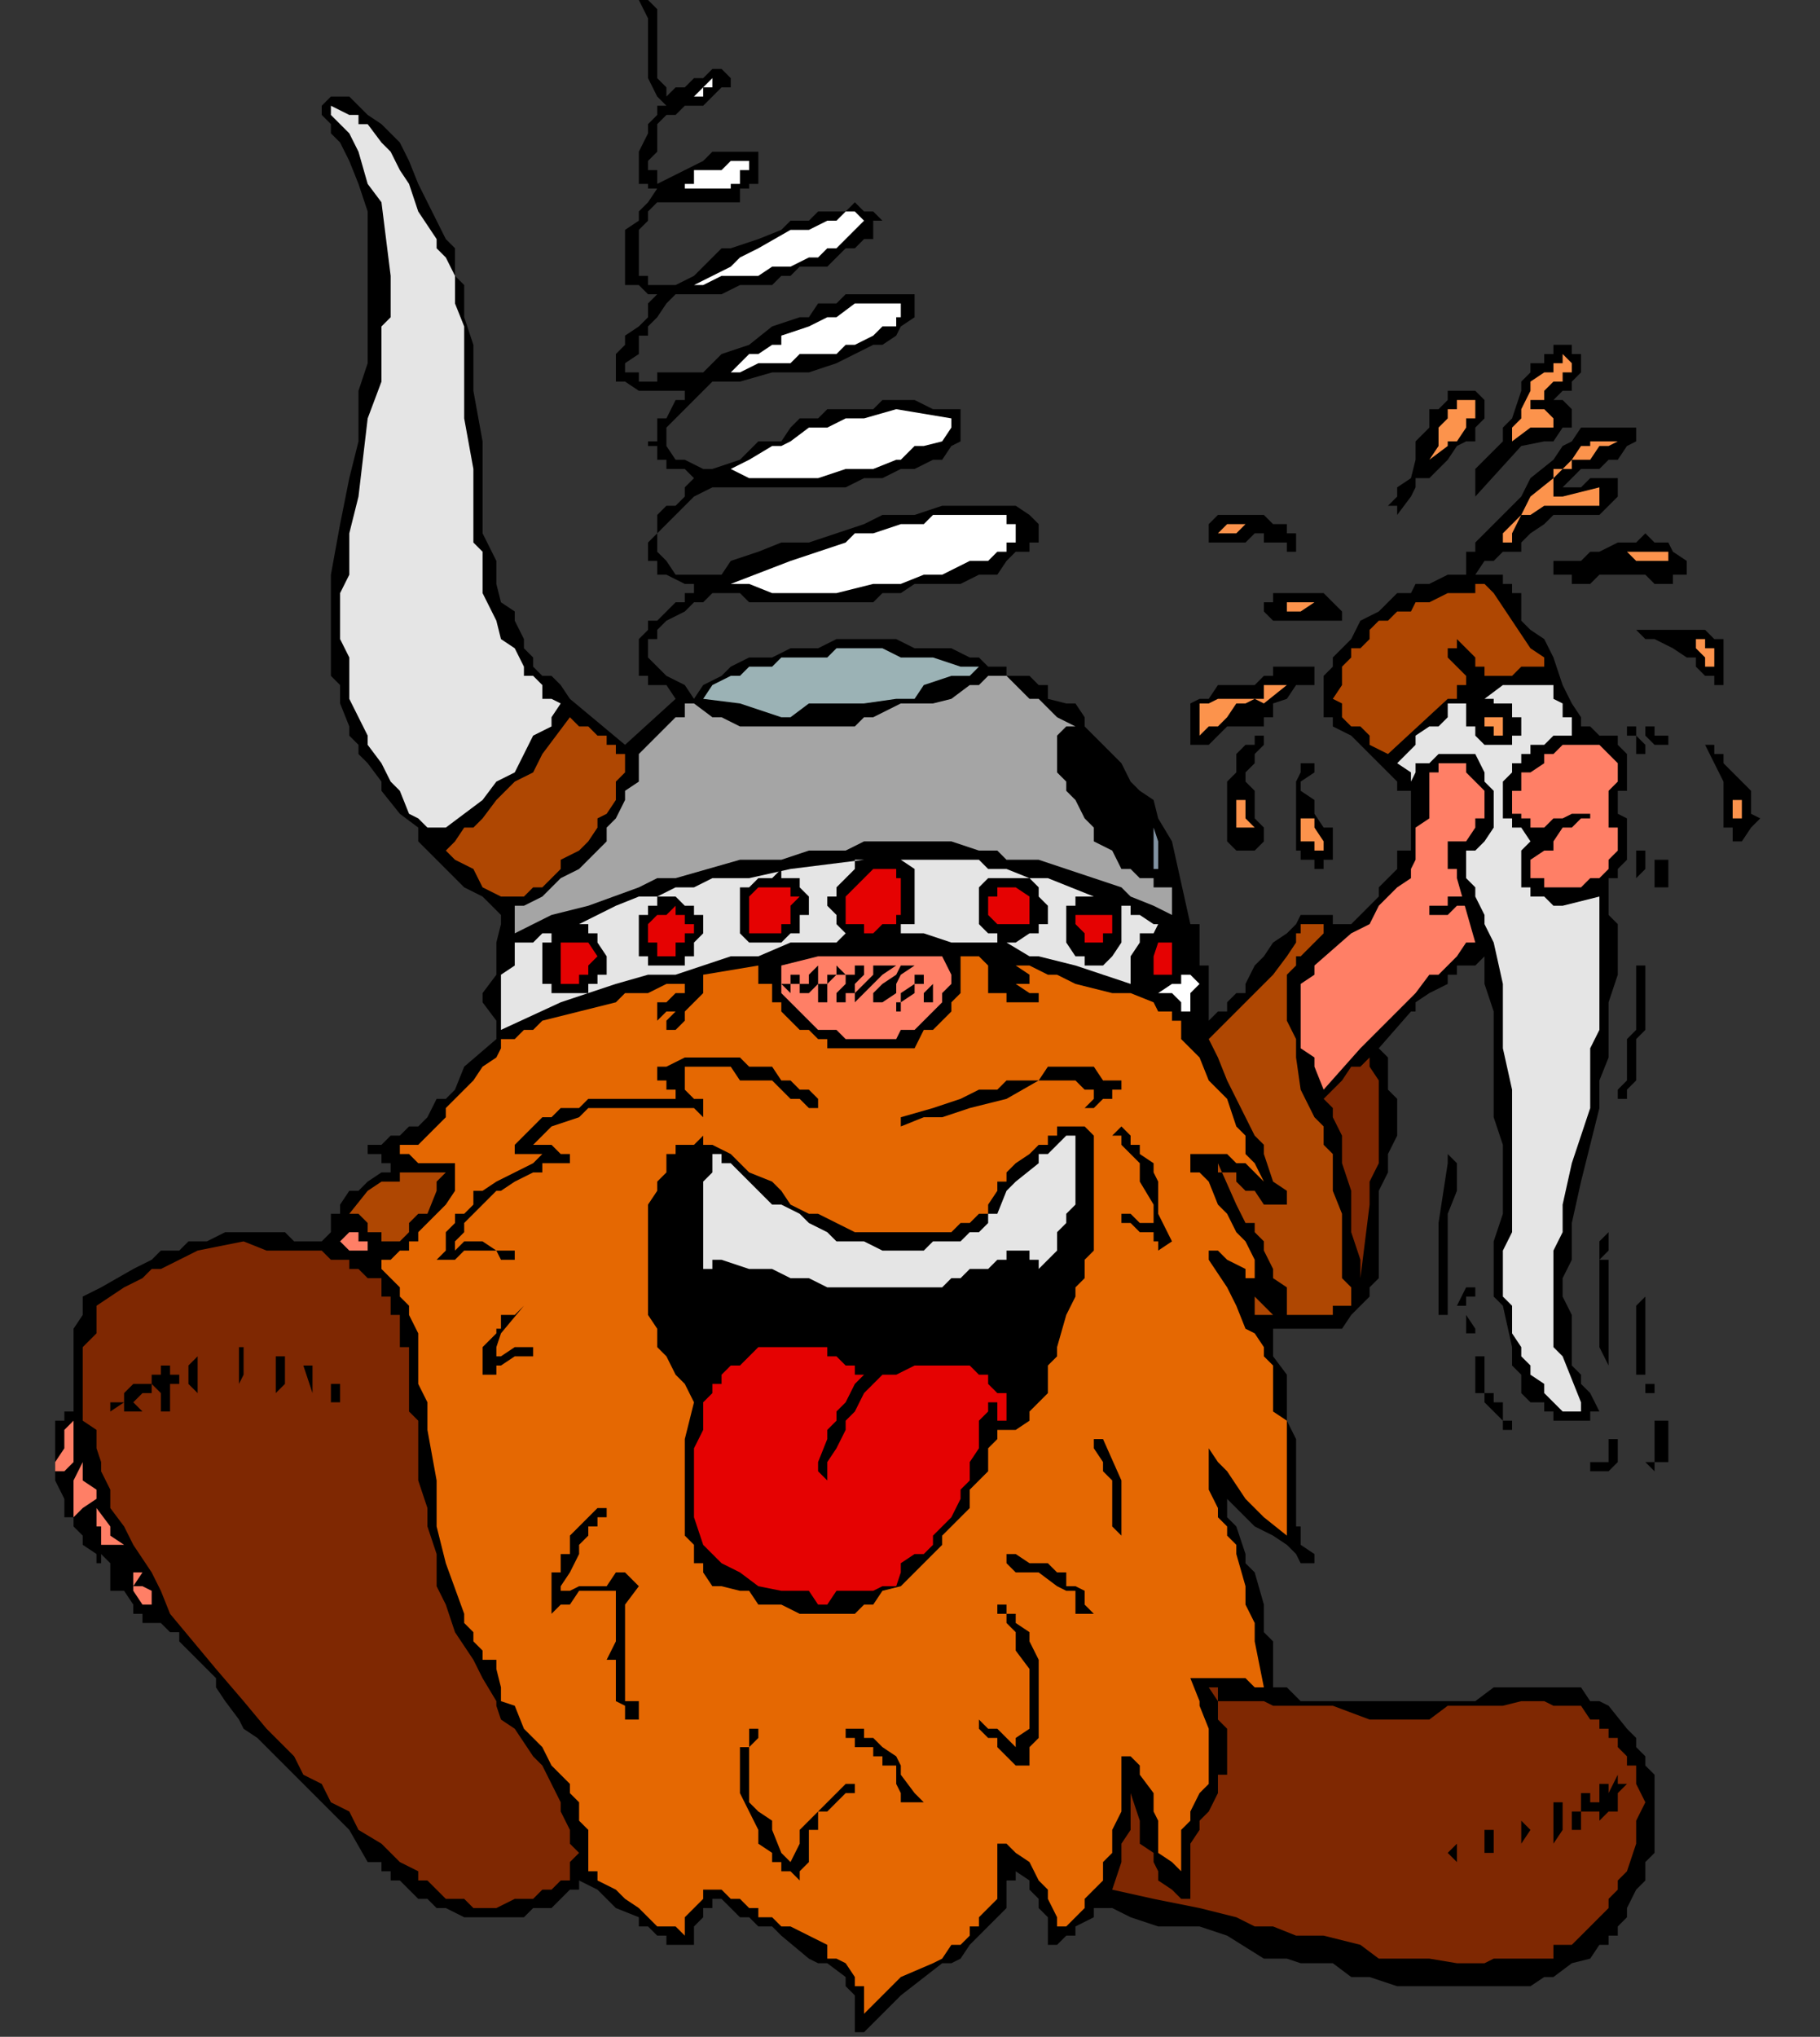<?xml version="1.0" encoding="UTF-8" standalone="no"?>
<svg
   xmlns:dc="http://purl.org/dc/elements/1.1/"
   xmlns:cc="http://creativecommons.org/ns#"
   xmlns:rdf="http://www.w3.org/1999/02/22-rdf-syntax-ns#"
   xmlns:svg="http://www.w3.org/2000/svg"
   xmlns="http://www.w3.org/2000/svg"
   xmlns:sodipodi="http://sodipodi.sourceforge.net/DTD/sodipodi-0.dtd"
   xmlns:inkscape="http://www.inkscape.org/namespaces/inkscape"
   version="1.0"
   width="104.775mm"
   height="117.21mm"
   id="svg225"
   sodipodi:docname="CMISC119.WMF">
  <rect width="100%" height="100%" fill="#333333" stroke="none"/>
  <sodipodi:namedview
     pagecolor="#ffffff"
     bordercolor="#666666"
     borderopacity="1"
     objecttolerance="10"
     gridtolerance="10"
     guidetolerance="10"
     inkscape:pageopacity="0"
     inkscape:pageshadow="2"
     inkscape:window-width="640"
     inkscape:window-height="480"
     id="namedview227" />
  <defs
     id="defs3">
    <pattern
       id="WMFhbasepattern"
       patternUnits="userSpaceOnUse"
       width="6"
       height="6"
       x="0"
       y="0" />
  </defs>
  <path
     style="fill:#000000;fill-rule:evenodd;fill-opacity:1;stroke:none;"
     d="  M 143,4   L 143,4   L 143,6   L 143,9   L 143,12   L 143,15   L 143,17   L 145,19   L 145,21   L 147,19   L 149,19   L 151,17   L 153,17   L 155,15   L 155,15   L 157,15   L 159,17   L 159,17   L 159,19   L 157,19   L 155,21   L 153,23   L 149,23   L 147,25   L 145,25   L 145,25   L 143,27   L 143,27   L 143,29   L 143,33   L 141,35   L 141,37   L 141,37   L 143,37   L 143,40   L 153,35   L 155,33   L 159,33   L 161,33   L 163,33   L 165,33   L 165,33   L 165,35   L 165,40   L 163,40   L 163,41   L 161,41   L 161,44   L 159,44   L 157,44   L 155,44   L 145,44   L 145,44   L 143,44   L 141,46   L 141,48   L 139,50   L 139,52   L 139,54   L 139,54   L 139,56   L 139,58   L 139,58   L 139,60   L 139,60   L 141,60   L 141,62   L 143,62   L 143,62   L 145,62   L 147,62   L 151,60   L 155,56   L 157,54   L 159,54   L 165,52   L 170,50   L 172,48   L 176,48   L 178,46   L 180,46   L 184,46   L 186,44   L 188,46   L 188,46   L 190,46   L 190,46   L 190,46   L 192,48   L 192,48   L 192,48   L 190,48   L 190,50   L 190,50   L 190,52   L 188,52   L 186,54   L 184,54   L 182,56   L 180,58   L 178,58   L 174,58   L 172,60   L 170,60   L 168,62   L 161,62   L 157,64   L 147,64   L 145,66   L 143,69   L 141,71   L 141,73   L 139,73   L 139,75   L 139,75   L 139,77   L 136,79   L 136,81   L 139,81   L 139,81   L 139,83   L 139,83   L 141,83   L 143,83   L 143,81   L 147,81   L 149,81   L 149,81   L 151,81   L 151,81   L 153,81   L 153,81   L 157,77   L 163,75   L 168,71   L 174,69   L 176,69   L 178,66   L 182,66   L 184,64   L 188,64   L 190,64   L 195,64   L 196,64   L 196,64   L 199,64   L 199,66   L 199,66   L 199,69   L 199,69   L 199,69   L 196,71   L 195,73   L 192,75   L 190,75   L 186,77   L 182,79   L 176,81   L 168,81   L 161,83   L 155,83   L 153,85   L 153,85   L 151,87   L 149,89   L 147,91   L 145,93   L 145,93   L 145,96   L 145,96   L 145,97   L 145,97   L 147,100   L 149,100   L 153,102   L 155,102   L 161,100   L 165,96   L 170,96   L 172,93   L 174,91   L 178,91   L 180,89   L 184,89   L 186,89   L 190,89   L 192,87   L 196,87   L 199,87   L 203,89   L 205,89   L 207,89   L 207,89   L 209,89   L 209,91   L 209,91   L 209,91   L 209,93   L 209,93   L 209,93   L 209,96   L 209,96   L 207,97   L 207,97   L 205,100   L 203,100   L 199,102   L 196,102   L 192,104   L 190,104   L 188,104   L 184,106   L 182,106   L 178,106   L 176,106   L 170,106   L 161,106   L 159,106   L 155,106   L 151,108   L 149,110   L 149,110   L 147,112   L 145,114   L 145,114   L 143,116   L 143,118   L 143,120   L 143,120   L 143,120   L 143,120   L 145,122   L 145,122   L 147,125   L 149,125   L 149,125   L 151,125   L 153,125   L 153,125   L 155,125   L 157,125   L 159,122   L 165,120   L 170,118   L 176,118   L 188,114   L 192,112   L 196,112   L 199,112   L 205,110   L 209,110   L 213,110   L 215,110   L 217,110   L 217,110   L 219,110   L 221,110   L 224,112   L 224,112   L 226,114   L 226,114   L 226,116   L 226,116   L 226,118   L 224,118   L 224,118   L 224,120   L 221,120   L 219,122   L 219,122   L 217,125   L 215,125   L 213,125   L 209,127   L 205,127   L 203,127   L 199,127   L 196,129   L 192,129   L 190,131   L 188,131   L 186,131   L 182,131   L 178,131   L 174,131   L 172,131   L 165,131   L 163,131   L 161,129   L 157,129   L 155,129   L 155,129   L 153,131   L 151,131   L 149,133   L 145,135   L 145,135   L 143,137   L 143,137   L 143,139   L 141,139   L 141,141   L 141,143   L 141,143   L 143,145   L 143,145   L 145,147   L 145,147   L 149,149   L 149,149   L 151,152   L 153,149   L 157,147   L 159,145   L 163,143   L 168,143   L 172,141   L 176,141   L 178,141   L 182,139   L 186,139   L 190,139   L 195,139   L 199,141   L 203,141   L 207,141   L 211,143   L 213,143   L 213,143   L 215,145   L 217,145   L 217,145   L 217,145   L 219,145   L 219,147   L 224,147   L 226,149   L 228,149   L 228,152   L 232,153   L 234,153   L 236,156   L 236,158   L 238,160   L 240,162   L 242,164   L 244,166   L 246,170   L 248,172   L 251,174   L 252,178   L 255,183   L 259,201   L 259,201   L 261,201   L 261,203   L 261,203   L 261,205   L 261,208   L 261,210   L 263,210   L 263,212   L 263,216   L 263,218   L 263,220   L 263,222   L 263,222   L 265,220   L 267,220   L 267,218   L 269,216   L 271,216   L 271,214   L 273,210   L 275,208   L 277,205   L 280,203   L 282,201   L 282,201   L 283,199   L 283,199   L 286,199   L 286,199   L 286,199   L 288,199   L 288,199   L 290,199   L 290,201   L 292,201   L 292,201   L 292,201   L 294,201   L 296,199   L 296,199   L 298,197   L 298,197   L 300,195   L 300,193   L 302,191   L 304,189   L 304,187   L 304,185   L 307,185   L 307,183   L 307,180   L 307,178   L 307,177   L 307,177   L 307,174   L 307,172   L 304,172   L 304,170   L 302,168   L 302,168   L 298,164   L 294,160   L 290,158   L 290,156   L 288,156   L 288,153   L 288,152   L 288,149   L 288,147   L 290,145   L 290,145   L 290,143   L 292,141   L 294,139   L 296,135   L 300,133   L 302,131   L 304,129   L 307,129   L 308,127   L 311,127   L 315,125   L 317,125   L 319,125   L 319,122   L 319,122   L 319,120   L 321,120   L 321,118   L 323,116   L 325,114   L 327,112   L 329,110   L 331,108   L 333,104   L 338,100   L 338,100   L 340,97   L 342,96   L 342,96   L 344,93   L 346,93   L 348,93   L 348,93   L 350,93   L 352,93   L 352,93   L 354,93   L 354,93   L 356,93   L 356,96   L 356,96   L 356,96   L 356,96   L 354,97   L 354,97   L 354,97   L 352,100   L 352,100   L 352,100   L 350,100   L 348,102   L 346,102   L 344,102   L 342,104   L 342,104   L 340,106   L 340,106   L 342,106   L 342,106   L 344,106   L 346,104   L 348,104   L 348,104   L 348,104   L 350,104   L 350,104   L 350,104   L 352,104   L 352,106   L 352,106   L 352,106   L 352,108   L 350,110   L 350,110   L 350,110   L 348,112   L 348,112   L 348,112   L 346,112   L 346,112   L 344,112   L 342,112   L 338,112   L 338,112   L 336,114   L 336,114   L 333,116   L 333,116   L 333,116   L 331,118   L 331,118   L 331,118   L 331,120   L 331,120   L 329,120   L 327,120   L 325,122   L 323,122   L 323,122   L 321,125   L 323,125   L 323,125   L 327,125   L 327,127   L 329,127   L 329,127   L 329,127   L 329,129   L 331,129   L 331,131   L 331,133   L 331,135   L 333,137   L 336,139   L 338,143   L 340,149   L 342,153   L 344,156   L 344,158   L 346,158   L 348,160   L 350,160   L 350,160   L 352,160   L 352,162   L 354,164   L 354,164   L 354,166   L 354,168   L 354,168   L 354,168   L 354,170   L 354,172   L 354,172   L 352,172   L 352,174   L 352,174   L 352,177   L 354,178   L 354,180   L 354,183   L 354,183   L 354,185   L 354,185   L 354,187   L 354,187   L 354,187   L 352,189   L 352,191   L 350,191   L 350,193   L 350,195   L 350,199   L 352,201   L 352,205   L 352,208   L 352,212   L 350,218   L 350,224   L 350,230   L 348,235   L 348,241   L 346,249   L 344,257   L 342,266   L 342,270   L 342,274   L 340,278   L 340,280   L 340,282   L 342,286   L 342,289   L 342,290   L 342,293   L 342,295   L 342,297   L 344,299   L 344,301   L 346,303   L 348,307   L 348,307   L 346,307   L 346,309   L 346,309   L 346,309   L 344,309   L 344,309   L 342,309   L 340,309   L 338,309   L 338,307   L 338,307   L 336,307   L 336,305   L 333,305   L 331,303   L 331,301   L 331,299   L 329,297   L 329,293   L 327,284   L 325,282   L 325,280   L 325,280   L 325,278   L 325,274   L 325,270   L 327,264   L 327,259   L 327,257   L 327,255   L 327,249   L 325,243   L 325,232   L 325,226   L 325,220   L 323,214   L 323,208   L 321,210   L 321,210   L 319,210   L 319,210   L 317,210   L 317,212   L 315,212   L 315,214   L 311,216   L 308,218   L 308,220   L 307,220   L 300,228   L 300,228   L 302,230   L 302,232   L 302,235   L 302,237   L 304,239   L 304,241   L 304,247   L 302,251   L 302,255   L 300,259   L 300,264   L 300,266   L 300,268   L 300,272   L 300,274   L 300,276   L 300,278   L 300,278   L 298,280   L 298,282   L 298,282   L 296,284   L 296,284   L 294,286   L 294,286   L 292,289   L 290,289   L 288,289   L 286,289   L 282,289   L 277,289   L 277,293   L 277,295   L 280,299   L 280,303   L 280,309   L 282,313   L 282,320   L 282,324   L 282,330   L 282,330   L 282,332   L 283,332   L 283,334   L 283,336   L 286,338   L 286,338   L 286,338   L 286,340   L 286,340   L 286,340   L 283,340   L 283,340   L 282,338   L 282,338   L 282,338   L 280,336   L 277,334   L 273,332   L 269,328   L 267,326   L 265,324   L 267,326   L 267,328   L 267,330   L 269,332   L 271,338   L 271,340   L 273,342   L 275,349   L 275,355   L 277,357   L 277,361   L 277,363   L 277,365   L 277,367   L 280,367   L 283,370   L 286,370   L 288,370   L 290,370   L 292,370   L 296,370   L 298,370   L 300,370   L 302,370   L 307,370   L 308,370   L 317,370   L 321,370   L 325,367   L 329,367   L 333,367   L 336,367   L 338,367   L 340,367   L 342,367   L 344,367   L 346,370   L 348,370   L 350,371   L 354,376   L 356,378   L 356,380   L 356,380   L 358,382   L 358,384   L 360,386   L 360,386   L 360,388   L 360,390   L 360,392   L 360,394   L 360,398   L 360,403   L 358,405   L 358,409   L 356,411   L 354,415   L 354,417   L 352,419   L 352,421   L 352,421   L 350,421   L 350,423   L 348,423   L 346,426   L 342,427   L 338,430   L 336,430   L 333,432   L 327,432   L 323,432   L 319,432   L 313,432   L 308,432   L 304,432   L 298,430   L 294,430   L 290,427   L 283,427   L 280,426   L 275,426   L 267,421   L 261,419   L 252,419   L 246,417   L 242,415   L 240,415   L 238,415   L 238,417   L 234,419   L 234,421   L 232,421   L 230,423   L 230,423   L 228,423   L 228,419   L 228,417   L 226,415   L 226,413   L 224,411   L 224,409   L 221,407   L 221,407   L 221,407   L 221,409   L 219,409   L 219,411   L 219,411   L 219,413   L 219,415   L 217,417   L 215,419   L 213,421   L 211,423   L 209,426   L 207,427   L 205,427   L 196,434   L 192,438   L 190,440   L 188,442   L 186,442   L 186,440   L 186,440   L 186,440   L 186,440   L 186,438   L 186,438   L 186,436   L 186,436   L 186,434   L 186,434   L 186,434   L 186,434   L 184,432   L 184,430   L 180,427   L 180,427   L 178,427   L 176,426   L 170,421   L 168,419   L 165,419   L 163,417   L 163,417   L 161,417   L 159,415   L 157,413   L 157,413   L 155,413   L 155,413   L 155,415   L 153,415   L 153,415   L 153,417   L 151,419   L 151,421   L 151,421   L 151,423   L 151,423   L 149,423   L 147,423   L 145,423   L 145,421   L 143,421   L 141,419   L 139,419   L 139,417   L 134,415   L 132,413   L 130,411   L 126,409   L 126,409   L 126,411   L 124,411   L 124,411   L 122,413   L 122,413   L 122,413   L 120,415   L 118,415   L 116,415   L 114,417   L 112,417   L 109,417   L 109,417   L 105,417   L 103,417   L 101,417   L 101,417   L 97,415   L 95,415   L 93,413   L 91,413   L 89,411   L 87,409   L 85,409   L 85,407   L 83,407   L 83,405   L 80,405   L 76,398   L 74,396   L 72,394   L 62,384   L 58,380   L 56,378   L 53,376   L 52,374   L 49,370   L 47,367   L 47,365   L 45,363   L 43,361   L 41,359   L 39,357   L 39,355   L 37,355   L 35,353   L 37,353   L 35,353   L 33,353   L 33,353   L 33,353   L 31,353   L 31,351   L 29,351   L 29,349   L 27,346   L 24,346   L 24,346   L 24,346   L 24,345   L 24,345   L 24,342   L 24,340   L 24,340   L 24,340   L 24,340   L 24,340   L 22,338   L 22,338   L 22,340   L 21,340   L 21,338   L 21,338   L 21,338   L 18,336   L 18,336   L 18,334   L 18,334   L 16,332   L 16,330   L 16,330   L 16,330   L 14,330   L 14,326   L 12,322   L 12,320   L 12,318   L 12,315   L 12,313   L 12,313   L 12,311   L 12,311   L 12,309   L 14,309   L 14,309   L 14,307   L 16,307   L 16,305   L 16,301   L 16,299   L 16,295   L 16,293   L 16,289   L 18,286   L 18,282   L 22,280   L 29,276   L 33,274   L 35,272   L 39,272   L 41,270   L 43,270   L 45,270   L 49,268   L 52,268   L 56,268   L 58,268   L 62,268   L 62,268   L 64,270   L 66,270   L 68,270   L 68,270   L 70,270   L 70,270   L 70,270   L 72,268   L 72,268   L 72,266   L 72,264   L 72,264   L 74,264   L 74,262   L 74,262   L 76,259   L 78,259   L 80,257   L 83,255   L 85,255   L 85,253   L 85,253   L 83,253   L 83,251   L 83,251   L 80,251   L 80,251   L 80,249   L 83,249   L 85,247   L 87,247   L 89,245   L 91,245   L 93,243   L 95,239   L 97,239   L 99,237   L 101,232   L 108,226   L 108,224   L 108,222   L 105,218   L 105,216   L 108,212   L 108,208   L 108,205   L 109,201   L 109,199   L 105,195   L 101,193   L 97,189   L 93,185   L 91,183   L 91,180   L 87,177   L 83,172   L 83,170   L 80,166   L 78,164   L 78,162   L 76,160   L 76,158   L 74,153   L 74,152   L 74,149   L 72,147   L 72,143   L 72,141   L 72,139   L 72,135   L 72,133   L 72,129   L 72,125   L 74,114   L 76,104   L 78,96   L 78,89   L 78,85   L 80,79   L 80,75   L 80,64   L 80,56   L 80,50   L 80,46   L 78,40   L 76,35   L 74,31   L 72,29   L 72,27   L 70,25   L 70,25   L 70,23   L 70,23   L 72,21   L 72,21   L 72,21   L 76,21   L 78,23   L 80,25   L 83,27   L 87,31   L 89,35   L 91,40   L 93,44   L 95,48   L 97,52   L 99,54   L 99,56   L 99,60   L 101,62   L 101,69   L 103,75   L 103,79   L 103,85   L 105,96   L 105,106   L 105,112   L 105,116   L 108,122   L 108,127   L 109,131   L 112,133   L 112,135   L 114,139   L 114,141   L 114,141   L 116,143   L 116,145   L 118,147   L 120,147   L 122,149   L 124,152   L 136,162   L 147,152   L 147,152   L 145,149   L 143,149   L 141,149   L 141,147   L 141,147   L 139,147   L 139,145   L 139,145   L 139,143   L 139,143   L 139,141   L 139,141   L 139,139   L 139,139   L 141,137   L 141,137   L 141,135   L 143,135   L 145,133   L 147,131   L 149,131   L 149,129   L 151,129   L 151,127   L 151,127   L 149,127   L 149,127   L 145,125   L 143,125   L 143,122   L 141,122   L 141,122   L 141,122   L 141,120   L 141,120   L 141,118   L 141,118   L 143,116   L 143,112   L 145,110   L 147,110   L 149,108   L 149,106   L 151,104   L 151,104   L 149,102   L 147,102   L 145,102   L 145,100   L 143,100   L 143,100   L 143,97   L 141,97   L 141,97   L 141,96   L 143,96   L 143,93   L 143,91   L 145,91   L 147,87   L 149,87   L 149,85   L 149,85   L 149,85   L 147,85   L 145,85   L 143,85   L 141,85   L 141,85   L 139,85   L 139,85   L 136,83   L 136,83   L 136,83   L 134,83   L 134,81   L 134,79   L 134,77   L 134,77   L 136,75   L 136,73   L 139,71   L 141,69   L 141,66   L 143,64   L 143,64   L 141,64   L 139,62   L 139,62   L 136,62   L 136,60   L 136,60   L 136,60   L 136,60   L 136,58   L 136,56   L 136,54   L 136,52   L 136,50   L 139,48   L 139,46   L 141,44   L 143,41   L 141,41   L 141,40   L 139,40   L 139,37   L 139,37   L 139,33   L 141,29   L 141,27   L 143,25   L 143,23   L 145,23   L 143,21   L 143,21   L 141,17   L 141,17   L 141,15   L 141,12   L 141,6   L 141,4   L 141,4   L 139,0   L 141,0   L 141,0   L 141,0   L 141,0   L 141,0   L 143,2   L 143,4   L 143,4  z "
     id="path5" />
  <path
     style="fill:#ffffff;fill-rule:evenodd;fill-opacity:1;stroke:none;"
     d="  M 155,17   L 155,17   L 155,19   L 153,19   L 153,21   L 151,21   L 151,21   L 153,19   L 155,17  z "
     id="path7" />
  <path
     style="fill:#e5e5e5;fill-rule:evenodd;fill-opacity:1;stroke:none;"
     d="  M 85,33   L 85,33   L 87,37   L 89,40   L 91,46   L 95,52   L 95,54   L 97,56   L 99,60   L 99,64   L 99,66   L 101,71   L 101,73   L 101,75   L 101,79   L 101,83   L 101,91   L 103,102   L 103,106   L 103,110   L 103,114   L 103,118   L 105,120   L 105,122   L 105,129   L 108,135   L 109,139   L 112,141   L 112,141   L 114,145   L 114,147   L 116,147   L 118,149   L 118,152   L 120,152   L 122,153   L 120,156   L 120,158   L 116,160   L 114,164   L 112,168   L 108,170   L 105,174   L 97,180   L 95,180   L 95,180   L 93,180   L 91,178   L 89,177   L 87,172   L 85,170   L 83,166   L 80,162   L 80,160   L 78,156   L 76,152   L 76,147   L 76,143   L 74,139   L 74,137   L 74,137   L 74,133   L 74,129   L 76,125   L 76,116   L 78,108   L 80,91   L 83,83   L 83,75   L 83,71   L 85,69   L 85,64   L 85,60   L 83,44   L 80,40   L 78,33   L 76,29   L 74,27   L 72,25   L 72,23   L 76,25   L 78,25   L 78,27   L 80,27   L 83,31   L 85,33   L 85,33  z "
     id="path9" />
  <path
     style="fill:#ffffff;fill-rule:evenodd;fill-opacity:1;stroke:none;"
     d="  M 163,35   L 163,35   L 163,35   L 163,37   L 163,37   L 161,37   L 161,40   L 159,40   L 159,41   L 157,41   L 155,41   L 155,41   L 153,41   L 151,41   L 149,41   L 149,40   L 151,40   L 151,37   L 153,37   L 155,37   L 157,37   L 159,35   L 161,35   L 163,35  z "
     id="path11" />
  <path
     style="fill:#ffffff;fill-rule:evenodd;fill-opacity:1;stroke:none;"
     d="  M 188,48   L 188,48   L 186,50   L 186,50   L 184,52   L 182,54   L 180,54   L 178,56   L 176,56   L 172,58   L 168,58   L 165,60   L 163,60   L 157,60   L 153,62   L 151,62   L 155,60   L 159,58   L 161,56   L 165,54   L 172,50   L 176,50   L 180,48   L 182,48   L 182,48   L 184,46   L 186,46   L 186,46   L 188,48   L 188,48  z "
     id="path13" />
  <path
     style="fill:#ffffff;fill-rule:evenodd;fill-opacity:1;stroke:none;"
     d="  M 196,66   L 196,66   L 196,69   L 195,69   L 195,69   L 195,71   L 192,71   L 192,71   L 190,73   L 186,75   L 184,75   L 182,77   L 180,77   L 180,77   L 176,77   L 176,77   L 174,77   L 172,79   L 168,79   L 165,79   L 161,81   L 161,81   L 159,81   L 161,79   L 161,79   L 163,77   L 165,77   L 168,75   L 170,75   L 170,73   L 176,71   L 180,69   L 182,69   L 182,69   L 186,66   L 188,66   L 190,66   L 192,66   L 195,66   L 196,66  z "
     id="path15" />
  <path
     style="fill:#000000;fill-rule:evenodd;fill-opacity:1;stroke:none;"
     d="  M 344,77   L 344,77   L 344,79   L 344,81   L 344,81   L 342,83   L 342,83   L 342,85   L 342,85   L 340,85   L 338,87   L 340,87   L 342,89   L 342,89   L 342,89   L 342,91   L 342,91   L 342,91   L 342,93   L 340,93   L 340,93   L 338,96   L 338,96   L 336,96   L 331,97   L 321,108   L 321,108   L 321,108   L 321,108   L 321,106   L 321,104   L 321,102   L 323,100   L 323,100   L 327,96   L 327,93   L 329,91   L 331,85   L 331,83   L 333,81   L 333,79   L 336,79   L 336,77   L 338,77   L 338,75   L 340,75   L 340,75   L 340,75   L 342,75   L 342,75   L 342,77   L 344,77   L 344,77  z "
     id="path17" />
  <path
     style="fill:#fc934c;fill-rule:evenodd;fill-opacity:1;stroke:none;"
     d="  M 340,83   L 340,83   L 340,83   L 340,83   L 338,83   L 336,85   L 336,87   L 336,87   L 333,87   L 333,87   L 333,87   L 333,89   L 333,89   L 336,89   L 336,89   L 338,91   L 338,91   L 338,91   L 338,91   L 338,91   L 338,91   L 338,93   L 338,93   L 336,93   L 336,93   L 333,93   L 333,93   L 329,96   L 329,93   L 331,91   L 331,89   L 333,85   L 333,85   L 333,83   L 336,81   L 338,81   L 338,79   L 340,79   L 340,77   L 342,79   L 342,79   L 342,79   L 342,79   L 342,79   L 342,81   L 340,81   L 340,83  z "
     id="path19" />
  <path
     style="fill:#000000;fill-rule:evenodd;fill-opacity:1;stroke:none;"
     d="  M 323,87   L 323,87   L 323,87   L 323,89   L 323,89   L 323,91   L 323,91   L 321,93   L 321,96   L 319,96   L 317,97   L 315,100   L 313,102   L 311,104   L 308,104   L 308,106   L 307,108   L 304,112   L 304,112   L 304,110   L 302,110   L 302,110   L 304,108   L 304,106   L 307,104   L 308,100   L 308,97   L 308,96   L 311,93   L 311,91   L 311,89   L 313,89   L 315,87   L 315,87   L 315,85   L 317,85   L 317,85   L 317,85   L 319,85   L 319,85   L 321,85   L 321,85   L 321,85   L 323,87   L 323,87   L 323,87  z "
     id="path21" />
  <path
     style="fill:#fc934c;fill-rule:evenodd;fill-opacity:1;stroke:none;"
     d="  M 321,89   L 321,89   L 321,91   L 319,91   L 319,93   L 317,96   L 315,96   L 315,97   L 311,100   L 313,97   L 313,96   L 313,93   L 315,91   L 315,89   L 317,89   L 317,89   L 317,87   L 319,87   L 319,87   L 321,87   L 321,89  z "
     id="path23" />
  <path
     style="fill:#ffffff;fill-rule:evenodd;fill-opacity:1;stroke:none;"
     d="  M 207,91   L 207,91   L 207,91   L 207,91   L 207,93   L 207,93   L 207,93   L 205,96   L 201,97   L 199,97   L 196,100   L 195,100   L 195,100   L 190,102   L 188,102   L 184,102   L 178,104   L 176,104   L 172,104   L 170,104   L 165,104   L 163,104   L 159,102   L 163,100   L 168,97   L 170,97   L 172,96   L 176,93   L 180,93   L 184,91   L 188,91   L 195,89   L 207,91  z "
     id="path25" />
  <path
     style="fill:#fc934c;fill-rule:evenodd;fill-opacity:1;stroke:none;"
     d="  M 352,96   L 352,96   L 352,96   L 350,97   L 350,97   L 348,97   L 346,100   L 344,100   L 342,100   L 342,102   L 340,102   L 340,102   L 338,104   L 338,104   L 338,106   L 338,106   L 338,106   L 338,106   L 338,108   L 340,108   L 340,108   L 348,106   L 348,106   L 348,108   L 348,108   L 348,108   L 348,110   L 346,110   L 346,110   L 344,110   L 344,110   L 342,110   L 340,110   L 338,110   L 338,110   L 336,110   L 333,112   L 331,112   L 329,116   L 329,118   L 325,118   L 327,118   L 327,116   L 331,112   L 333,108   L 338,104   L 338,102   L 340,102   L 342,100   L 344,97   L 346,97   L 346,96   L 348,96   L 348,96   L 350,96   L 350,96   L 352,96  z "
     id="path27" />
  <path
     style="fill:#000000;fill-rule:evenodd;fill-opacity:1;stroke:none;"
     d="  M 282,116   L 282,116   L 282,120   L 282,120   L 282,120   L 280,120   L 280,120   L 280,120   L 280,120   L 280,118   L 277,118   L 277,118   L 275,118   L 275,116   L 273,116   L 273,116   L 271,118   L 269,118   L 267,118   L 267,118   L 265,118   L 265,118   L 265,118   L 265,118   L 263,118   L 263,116   L 263,116   L 263,114   L 265,112   L 265,112   L 267,112   L 267,112   L 269,112   L 269,112   L 271,112   L 273,112   L 273,112   L 275,112   L 277,114   L 280,114   L 280,116   L 282,116   L 282,116  z "
     id="path29" />
  <path
     style="fill:#ffffff;fill-rule:evenodd;fill-opacity:1;stroke:none;"
     d="  M 221,114   L 221,114   L 221,116   L 221,116   L 221,116   L 221,118   L 219,118   L 219,118   L 219,120   L 217,120   L 215,122   L 211,122   L 205,125   L 201,125   L 196,127   L 190,127   L 182,129   L 176,129   L 170,129   L 168,129   L 163,127   L 161,127   L 159,127   L 172,122   L 178,120   L 184,118   L 186,116   L 190,116   L 196,114   L 201,114   L 203,112   L 211,112   L 211,112   L 211,112   L 213,112   L 217,112   L 217,112   L 219,112   L 219,112   L 219,114   L 221,114   L 221,114   L 221,114  z "
     id="path31" />
  <path
     style="fill:#fc934c;fill-rule:evenodd;fill-opacity:1;stroke:none;"
     d="  M 271,114   L 271,114   L 271,114   L 271,114   L 269,116   L 269,116   L 267,116   L 267,116   L 267,116   L 265,116   L 267,114   L 267,114   L 269,114   L 269,114   L 269,114   L 271,114   L 271,114   L 271,114  z "
     id="path33" />
  <path
     style="fill:#000000;fill-rule:evenodd;fill-opacity:1;stroke:none;"
     d="  M 364,120   L 364,120   L 364,120   L 367,122   L 367,122   L 367,125   L 367,125   L 364,125   L 364,127   L 364,127   L 363,127   L 363,127   L 360,127   L 358,125   L 356,125   L 350,125   L 348,125   L 346,127   L 344,127   L 342,127   L 342,125   L 340,125   L 340,125   L 338,125   L 338,125   L 338,122   L 338,122   L 338,122   L 338,122   L 338,122   L 338,122   L 338,122   L 340,122   L 340,122   L 342,122   L 344,122   L 346,120   L 348,120   L 348,120   L 352,118   L 354,118   L 354,118   L 356,118   L 358,116   L 360,118   L 360,118   L 363,118   L 363,118   L 364,120  z "
     id="path35" />
  <path
     style="fill:#fc934c;fill-rule:evenodd;fill-opacity:1;stroke:none;"
     d="  M 363,122   L 363,122   L 363,122   L 363,122   L 360,122   L 360,122   L 358,122   L 356,122   L 354,120   L 356,120   L 356,120   L 358,120   L 358,120   L 360,120   L 360,120   L 363,120   L 363,120   L 363,120   L 363,122   L 363,122  z "
     id="path37" />
  <path
     style="fill:#af4702;fill-rule:evenodd;fill-opacity:1;stroke:none;"
     d="  M 333,141   L 333,141   L 333,141   L 336,143   L 336,145   L 336,145   L 336,145   L 333,145   L 333,145   L 331,145   L 329,147   L 327,147   L 325,147   L 325,147   L 325,147   L 323,147   L 323,147   L 323,145   L 321,145   L 321,143   L 317,139   L 317,141   L 317,141   L 315,141   L 315,141   L 315,141   L 315,143   L 317,145   L 317,145   L 319,147   L 319,149   L 319,149   L 319,149   L 319,149   L 317,149   L 317,152   L 315,152   L 315,152   L 302,164   L 298,162   L 298,160   L 296,158   L 294,158   L 292,156   L 292,156   L 292,153   L 290,152   L 292,149   L 292,147   L 292,145   L 294,143   L 294,141   L 296,141   L 298,139   L 298,137   L 300,135   L 302,135   L 304,133   L 307,133   L 308,131   L 311,131   L 315,129   L 321,129   L 321,127   L 321,127   L 323,127   L 323,127   L 325,129   L 333,141  z "
     id="path39" />
  <path
     style="fill:#000000;fill-rule:evenodd;fill-opacity:1;stroke:none;"
     d="  M 292,133   L 292,133   L 292,135   L 290,135   L 290,135   L 288,135   L 286,135   L 283,135   L 282,135   L 280,135   L 277,135   L 277,135   L 275,133   L 275,133   L 275,131   L 275,131   L 277,131   L 277,129   L 277,129   L 280,129   L 282,129   L 283,129   L 283,129   L 286,129   L 288,129   L 290,131   L 290,131   L 292,133   L 292,133  z "
     id="path41" />
  <path
     style="fill:#fc934c;fill-rule:evenodd;fill-opacity:1;stroke:none;"
     d="  M 286,131   L 286,131   L 283,133   L 282,133   L 280,133   L 280,133   L 280,131   L 280,131   L 280,131   L 280,131   L 282,131   L 282,131   L 283,131   L 286,131  z "
     id="path43" />
  <path
     style="fill:#000000;fill-rule:evenodd;fill-opacity:1;stroke:none;"
     d="  M 371,137   L 371,137   L 373,139   L 373,139   L 375,139   L 375,141   L 375,141   L 375,143   L 375,147   L 375,149   L 373,149   L 373,147   L 373,147   L 371,147   L 369,145   L 369,145   L 369,143   L 367,143   L 367,143   L 364,141   L 364,141   L 360,139   L 358,139   L 356,137   L 356,137   L 358,137   L 360,137   L 363,137   L 364,137   L 367,137   L 369,137   L 371,137  z "
     id="path45" />
  <path
     style="fill:#fc934c;fill-rule:evenodd;fill-opacity:1;stroke:none;"
     d="  M 373,143   L 373,143   L 373,145   L 373,145   L 373,145   L 371,145   L 371,143   L 371,143   L 369,141   L 369,141   L 369,139   L 369,139   L 369,139   L 371,139   L 371,141   L 373,141   L 373,143  z "
     id="path47" />
  <path
     style="fill:#9bb2b5;fill-rule:evenodd;fill-opacity:1;stroke:none;"
     d="  M 209,145   L 209,145   L 209,145   L 211,145   L 211,145   L 213,145   L 213,145   L 211,147   L 207,147   L 201,149   L 199,152   L 195,152   L 188,153   L 186,153   L 182,153   L 180,153   L 178,153   L 176,153   L 172,156   L 170,156   L 161,153   L 153,152   L 155,149   L 159,147   L 161,147   L 163,145   L 168,145   L 170,143   L 174,143   L 176,143   L 180,143   L 182,141   L 186,141   L 190,141   L 192,141   L 196,143   L 199,143   L 203,143   L 209,145  z "
     id="path49" />
  <path
     style="fill:#000000;fill-rule:evenodd;fill-opacity:1;stroke:none;"
     d="  M 288,147   L 288,147   L 286,147   L 286,149   L 282,149   L 280,152   L 280,152   L 277,153   L 277,153   L 277,156   L 275,156   L 275,158   L 273,158   L 273,158   L 273,158   L 271,158   L 271,158   L 271,158   L 271,158   L 269,158   L 269,158   L 267,158   L 265,160   L 265,160   L 263,162   L 263,162   L 261,162   L 261,162   L 261,162   L 259,162   L 259,160   L 259,158   L 259,158   L 259,156   L 259,153   L 259,153   L 259,153   L 259,153   L 261,152   L 261,152   L 261,152   L 263,152   L 265,149   L 265,149   L 267,149   L 271,149   L 273,149   L 275,147   L 275,147   L 277,147   L 277,145   L 280,145   L 282,145   L 283,145   L 283,145   L 286,145   L 286,145   L 286,145   L 286,147   L 286,147   L 288,147  z "
     id="path51" />
  <path
     style="fill:#a5a5a5;fill-rule:evenodd;fill-opacity:1;stroke:none;"
     d="  M 234,158   L 234,158   L 232,158   L 230,160   L 230,160   L 230,162   L 230,162   L 230,164   L 230,164   L 230,168   L 232,170   L 232,172   L 234,174   L 236,178   L 238,180   L 238,183   L 238,183   L 242,185   L 244,189   L 246,189   L 248,191   L 248,191   L 251,191   L 251,193   L 252,193   L 252,193   L 252,193   L 252,193   L 255,193   L 255,193   L 255,199   L 251,197   L 246,195   L 244,193   L 238,191   L 232,189   L 226,187   L 219,187   L 217,185   L 213,185   L 207,183   L 203,183   L 199,183   L 195,183   L 190,183   L 188,183   L 184,185   L 176,185   L 170,187   L 161,187   L 147,191   L 143,191   L 139,193   L 128,197   L 120,199   L 116,201   L 112,203   L 112,203   L 112,203   L 112,201   L 112,201   L 112,201   L 112,199   L 112,199   L 112,199   L 112,197   L 114,197   L 114,197   L 114,197   L 114,197   L 118,195   L 120,193   L 122,191   L 126,189   L 128,187   L 130,185   L 132,183   L 132,180   L 134,178   L 136,174   L 136,172   L 139,170   L 139,168   L 139,166   L 139,164   L 139,164   L 139,164   L 141,162   L 141,162   L 143,160   L 143,160   L 145,158   L 145,158   L 147,156   L 147,156   L 149,156   L 149,156   L 149,153   L 149,153   L 151,153   L 155,156   L 157,156   L 161,158   L 163,158   L 165,158   L 170,158   L 172,158   L 172,158   L 174,158   L 174,158   L 176,158   L 176,158   L 182,158   L 184,158   L 186,158   L 186,158   L 188,156   L 190,156   L 196,153   L 201,153   L 203,153   L 207,152   L 211,149   L 211,149   L 213,149   L 215,147   L 217,147   L 219,147   L 221,149   L 224,152   L 226,152   L 230,156   L 234,158  z "
     id="path53" />
  <path
     style="fill:#fc934c;fill-rule:evenodd;fill-opacity:1;stroke:none;"
     d="  M 275,153   L 275,153   L 273,152   L 271,153   L 269,153   L 267,156   L 267,156   L 265,158   L 265,158   L 263,158   L 261,160   L 261,158   L 261,158   L 261,158   L 261,158   L 261,156   L 261,156   L 261,153   L 263,153   L 263,153   L 265,152   L 265,152   L 267,152   L 269,152   L 271,152   L 273,152   L 275,152   L 275,149   L 277,149   L 277,149   L 280,149   L 275,153  z "
     id="path55" />
  <path
     style="fill:#e5e5e5;fill-rule:evenodd;fill-opacity:1;stroke:none;"
     d="  M 338,149   L 338,149   L 338,152   L 338,152   L 340,153   L 340,156   L 342,156   L 342,158   L 342,160   L 338,160   L 336,162   L 333,162   L 333,164   L 331,164   L 331,166   L 329,166   L 329,168   L 329,168   L 327,170   L 327,170   L 327,172   L 327,174   L 327,174   L 327,174   L 327,177   L 327,177   L 327,177   L 327,178   L 327,178   L 329,178   L 329,178   L 329,180   L 331,180   L 333,183   L 333,183   L 333,183   L 333,183   L 331,185   L 331,185   L 331,187   L 331,187   L 331,189   L 331,191   L 331,191   L 331,193   L 333,193   L 333,195   L 333,195   L 333,195   L 336,195   L 338,197   L 338,197   L 340,197   L 348,195   L 348,197   L 348,201   L 348,203   L 348,208   L 348,210   L 348,212   L 348,218   L 348,224   L 346,228   L 346,241   L 344,247   L 342,253   L 340,262   L 340,268   L 338,272   L 338,274   L 338,278   L 338,282   L 338,284   L 338,289   L 338,293   L 338,293   L 340,295   L 344,305   L 344,305   L 344,307   L 342,307   L 342,307   L 342,307   L 342,307   L 340,307   L 340,307   L 338,305   L 338,305   L 336,303   L 336,303   L 336,301   L 333,299   L 333,297   L 331,295   L 331,293   L 329,290   L 329,286   L 329,284   L 327,282   L 327,280   L 327,278   L 327,274   L 327,272   L 329,268   L 329,259   L 329,253   L 329,245   L 329,237   L 327,228   L 327,224   L 327,222   L 327,218   L 327,214   L 325,205   L 323,201   L 323,199   L 321,195   L 321,193   L 319,191   L 319,187   L 319,185   L 321,185   L 321,185   L 323,183   L 323,183   L 325,180   L 325,178   L 325,178   L 325,177   L 325,174   L 325,174   L 325,174   L 325,172   L 323,170   L 323,168   L 323,168   L 321,164   L 319,164   L 317,164   L 317,164   L 315,164   L 315,164   L 313,164   L 313,164   L 311,166   L 308,166   L 308,168   L 308,168   L 307,170   L 307,168   L 304,166   L 304,166   L 304,166   L 308,162   L 308,160   L 311,158   L 313,158   L 315,156   L 315,153   L 317,153   L 319,153   L 319,156   L 319,158   L 321,158   L 321,160   L 321,160   L 323,162   L 323,162   L 325,162   L 325,162   L 327,162   L 327,162   L 327,162   L 327,162   L 329,162   L 329,160   L 331,160   L 331,160   L 331,158   L 331,158   L 331,158   L 331,156   L 331,156   L 329,156   L 329,153   L 327,153   L 325,153   L 325,152   L 325,152   L 323,152   L 323,152   L 323,152   L 327,149   L 329,149   L 331,149   L 331,149   L 333,149   L 336,149   L 338,149  z "
     id="path57" />
  <path
     style="fill:#fc934c;fill-rule:evenodd;fill-opacity:1;stroke:none;"
     d="  M 327,158   L 327,158   L 327,158   L 327,158   L 327,158   L 327,160   L 325,160   L 325,160   L 325,158   L 323,158   L 323,156   L 323,156   L 323,153   L 323,153   L 323,156   L 325,156   L 327,156   L 327,158   L 327,158  z "
     id="path59" />
  <path
     style="fill:#af4702;fill-rule:evenodd;fill-opacity:1;stroke:none;"
     d="  M 134,170   L 134,170   L 134,172   L 134,174   L 132,177   L 132,177   L 130,178   L 130,180   L 128,183   L 126,185   L 122,187   L 122,189   L 120,191   L 120,191   L 118,193   L 118,193   L 116,193   L 114,195   L 114,195   L 112,195   L 112,195   L 109,195   L 105,193   L 103,189   L 99,187   L 97,185   L 97,185   L 99,183   L 101,180   L 103,180   L 105,178   L 108,174   L 112,170   L 116,168   L 118,164   L 124,156   L 124,156   L 126,158   L 126,158   L 128,158   L 130,160   L 132,160   L 132,162   L 134,162   L 134,164   L 136,164   L 136,164   L 136,164   L 136,166   L 136,166   L 136,166   L 136,168   L 136,168   L 136,168   L 134,170  z "
     id="path61" />
  <path
     style="fill:#000000;fill-rule:evenodd;fill-opacity:1;stroke:none;"
     d="  M 363,160   L 363,160   L 363,162   L 363,162   L 363,162   L 363,162   L 363,162   L 360,162   L 360,162   L 360,162   L 360,162   L 358,160   L 358,160   L 358,158   L 358,158   L 358,158   L 358,158   L 358,158   L 358,158   L 360,158   L 360,158   L 360,158   L 360,160   L 363,160   L 363,160  z "
     id="path63" />
  <path
     style="fill:#000000;fill-rule:evenodd;fill-opacity:1;stroke:none;"
     d="  M 358,162   L 358,162   L 358,164   L 358,166   L 358,166   L 358,166   L 358,166   L 358,168   L 358,166   L 358,166   L 358,166   L 358,164   L 356,164   L 356,162   L 356,162   L 356,160   L 354,160   L 354,160   L 354,158   L 356,158   L 356,160   L 358,162   L 358,162   L 358,162  z "
     id="path65" />
  <path
     style="fill:#000000;fill-rule:evenodd;fill-opacity:1;stroke:none;"
     d="  M 275,160   L 275,160   L 275,162   L 275,162   L 275,162   L 273,164   L 273,164   L 273,166   L 271,168   L 271,170   L 273,172   L 273,172   L 273,178   L 275,180   L 275,180   L 275,183   L 275,183   L 273,185   L 273,185   L 273,185   L 271,185   L 271,185   L 269,185   L 269,185   L 269,185   L 267,183   L 267,183   L 267,183   L 267,180   L 267,178   L 267,174   L 267,174   L 267,172   L 267,170   L 269,168   L 269,166   L 269,164   L 271,162   L 271,162   L 273,162   L 273,160   L 273,160   L 275,160   L 275,160  z "
     id="path67" />
  <path
     style="fill:#ff7f66;fill-rule:evenodd;fill-opacity:1;stroke:none;"
     d="  M 350,164   L 350,164   L 350,164   L 352,166   L 352,166   L 352,166   L 352,168   L 352,168   L 352,170   L 350,172   L 350,174   L 350,177   L 350,177   L 350,178   L 350,178   L 350,180   L 352,180   L 352,183   L 352,183   L 352,185   L 352,185   L 350,187   L 350,189   L 350,189   L 348,191   L 346,191   L 344,193   L 342,193   L 342,193   L 340,193   L 340,193   L 338,193   L 338,193   L 336,193   L 336,193   L 336,191   L 333,191   L 333,191   L 333,191   L 333,189   L 333,187   L 336,185   L 338,185   L 338,183   L 340,180   L 342,180   L 344,178   L 344,178   L 344,178   L 346,178   L 346,178   L 346,178   L 346,177   L 346,177   L 346,177   L 346,177   L 344,177   L 344,177   L 342,177   L 340,178   L 338,178   L 336,180   L 336,180   L 336,180   L 333,180   L 333,178   L 333,178   L 331,178   L 331,178   L 331,178   L 331,177   L 331,177   L 329,177   L 329,177   L 329,174   L 329,174   L 329,172   L 331,172   L 331,170   L 331,168   L 333,168   L 336,166   L 336,164   L 338,164   L 340,162   L 342,162   L 344,162   L 346,162   L 346,162   L 348,162   L 348,162   L 348,162   L 350,164  z "
     id="path69" />
  <path
     style="fill:#000000;fill-rule:evenodd;fill-opacity:1;stroke:none;"
     d="  M 373,162   L 373,162   L 373,164   L 375,164   L 375,166   L 377,168   L 379,170   L 381,172   L 381,174   L 381,174   L 381,177   L 383,178   L 383,178   L 381,180   L 381,180   L 381,180   L 379,183   L 379,183   L 379,183   L 377,183   L 377,183   L 377,180   L 375,180   L 375,178   L 375,177   L 375,177   L 375,172   L 375,170   L 371,162   L 371,162   L 371,162   L 371,162   L 373,162   L 373,162  z "
     id="path71" />
  <path
     style="fill:#000000;fill-rule:evenodd;fill-opacity:1;stroke:none;"
     d="  M 283,170   L 283,170   L 283,172   L 286,174   L 286,174   L 286,177   L 288,180   L 290,180   L 290,183   L 290,183   L 290,185   L 290,185   L 290,187   L 288,187   L 288,189   L 288,189   L 286,189   L 286,189   L 286,187   L 283,187   L 283,187   L 283,185   L 282,185   L 282,183   L 282,177   L 282,174   L 282,172   L 282,170   L 282,170   L 283,168   L 283,168   L 283,166   L 286,166   L 286,166   L 286,166   L 286,166   L 286,168   L 286,168   L 286,168   L 283,170   L 283,170   L 283,170   L 283,170  z "
     id="path73" />
  <path
     style="fill:#ff7f66;fill-rule:evenodd;fill-opacity:1;stroke:none;"
     d="  M 323,172   L 323,172   L 323,174   L 323,177   L 323,178   L 323,178   L 321,178   L 321,180   L 321,180   L 319,183   L 319,183   L 317,183   L 317,183   L 317,183   L 315,183   L 315,183   L 315,183   L 315,183   L 315,185   L 315,185   L 315,185   L 315,187   L 315,189   L 317,189   L 317,191   L 321,205   L 319,205   L 317,208   L 317,208   L 315,210   L 313,212   L 311,212   L 308,216   L 302,222   L 300,224   L 298,226   L 296,228   L 288,237   L 286,232   L 286,230   L 286,230   L 283,228   L 283,226   L 283,222   L 283,220   L 283,220   L 283,216   L 283,214   L 286,212   L 286,212   L 286,210   L 286,210   L 294,203   L 298,201   L 300,197   L 302,195   L 304,193   L 304,193   L 307,191   L 307,189   L 308,187   L 308,183   L 308,183   L 308,180   L 308,180   L 311,178   L 311,178   L 311,177   L 311,174   L 311,174   L 311,172   L 311,170   L 311,170   L 311,168   L 311,168   L 313,168   L 313,166   L 315,166   L 315,166   L 317,166   L 317,166   L 319,166   L 319,168   L 321,170   L 321,170   L 323,172  z "
     id="path75" />
  <path
     style="fill:#fc934c;fill-rule:evenodd;fill-opacity:1;stroke:none;"
     d="  M 271,183   L 271,183   L 271,183   L 271,183   L 271,180   L 269,180   L 269,180   L 269,180   L 269,180   L 269,172   L 269,174   L 269,174   L 271,174   L 271,178   L 271,178   L 273,180   L 273,180   L 271,180   L 271,183  z "
     id="path77" />
  <path
     style="fill:#fc934c;fill-rule:evenodd;fill-opacity:1;stroke:none;"
     d="  M 379,178   L 379,178   L 379,178   L 379,178   L 379,178   L 379,178   L 379,178   L 377,178   L 377,178   L 377,178   L 377,177   L 377,177   L 377,177   L 377,174   L 379,174   L 379,174   L 379,177   L 379,177   L 379,177   L 379,178  z "
     id="path79" />
  <path
     style="fill:#fc934c;fill-rule:evenodd;fill-opacity:1;stroke:none;"
     d="  M 288,185   L 288,185   L 288,185   L 286,185   L 286,185   L 286,183   L 283,183   L 283,180   L 283,180   L 283,178   L 283,178   L 286,178   L 286,180   L 286,180   L 288,183   L 288,183   L 288,185   L 288,185  z "
     id="path81" />
  <path
     style="fill:#8293a3;fill-rule:evenodd;fill-opacity:1;stroke:none;"
     d="  M 252,189   L 252,189   L 251,189   L 251,178   L 251,180   L 252,183   L 252,185   L 252,185   L 252,187   L 252,189  z "
     id="path83" />
  <path
     style="fill:#000000;fill-rule:evenodd;fill-opacity:1;stroke:none;"
     d="  M 358,185   L 358,185   L 358,185   L 358,187   L 358,189   L 358,189   L 356,191   L 356,191   L 356,191   L 356,191   L 356,191   L 354,191   L 356,191   L 356,191   L 356,189   L 356,189   L 356,187   L 356,187   L 356,185   L 356,185   L 356,185   L 356,185   L 358,185   L 358,185  z "
     id="path85" />
  <path
     style="fill:#000000;fill-rule:evenodd;fill-opacity:1;stroke:none;"
     d="  M 363,189   L 363,189   L 363,191   L 363,191   L 363,193   L 363,193   L 360,193   L 360,191   L 360,189   L 360,187   L 363,187   L 363,185   L 363,185   L 363,187   L 363,187   L 363,187   L 363,187   L 363,189  z "
     id="path87" />
  <path
     style="fill:#e5e5e5;fill-rule:evenodd;fill-opacity:1;stroke:none;"
     d="  M 188,187   L 188,187   L 186,187   L 186,189   L 184,191   L 184,191   L 182,193   L 182,195   L 180,195   L 180,197   L 180,197   L 180,197   L 182,199   L 182,201   L 182,201   L 184,203   L 184,203   L 182,205   L 178,205   L 176,205   L 172,205   L 165,208   L 163,208   L 159,208   L 153,210   L 147,212   L 141,212   L 134,214   L 128,216   L 122,218   L 109,224   L 109,222   L 109,222   L 109,220   L 109,218   L 109,216   L 109,214   L 109,212   L 112,210   L 112,208   L 112,205   L 114,205   L 116,205   L 118,203   L 120,203   L 120,203   L 120,203   L 120,205   L 118,205   L 118,208   L 118,210   L 118,210   L 118,212   L 118,214   L 120,214   L 120,216   L 120,216   L 120,216   L 122,216   L 122,216   L 124,216   L 126,216   L 126,216   L 128,216   L 128,214   L 130,214   L 130,214   L 130,212   L 132,212   L 132,210   L 132,208   L 130,205   L 130,203   L 130,203   L 128,203   L 128,201   L 126,201   L 124,201   L 122,201   L 124,201   L 126,201   L 130,199   L 134,197   L 139,195   L 143,195   L 147,193   L 151,193   L 155,191   L 163,191   L 172,189   L 188,187  z "
     id="path89" />
  <path
     style="fill:#e5e5e5;fill-rule:evenodd;fill-opacity:1;stroke:none;"
     d="  M 238,195   L 238,195   L 238,195   L 236,195   L 236,195   L 234,195   L 234,197   L 234,197   L 232,197   L 232,199   L 232,199   L 232,201   L 230,201   L 232,201   L 232,201   L 232,203   L 232,203   L 232,203   L 232,203   L 232,205   L 234,205   L 232,205   L 234,208   L 236,208   L 236,210   L 238,210   L 238,210   L 238,210   L 240,210   L 242,208   L 242,208   L 244,205   L 244,205   L 244,203   L 244,203   L 244,201   L 244,201   L 244,199   L 244,197   L 244,197   L 246,197   L 246,199   L 248,199   L 251,201   L 252,201   L 252,201   L 252,201   L 251,203   L 251,203   L 248,203   L 248,205   L 248,205   L 246,208   L 246,208   L 246,210   L 246,210   L 246,212   L 246,212   L 246,214   L 240,212   L 234,210   L 226,208   L 224,208   L 219,205   L 221,205   L 221,205   L 224,203   L 224,203   L 226,203   L 226,201   L 228,201   L 228,197   L 228,197   L 226,195   L 226,193   L 226,193   L 226,193   L 226,193   L 224,191   L 224,191   L 224,191   L 221,191   L 219,191   L 219,191   L 217,191   L 217,191   L 215,191   L 215,191   L 213,193   L 213,193   L 213,195   L 213,195   L 213,197   L 213,197   L 213,199   L 213,201   L 213,201   L 215,203   L 215,203   L 215,203   L 217,203   L 217,205   L 215,205   L 215,205   L 213,205   L 213,205   L 209,205   L 207,205   L 201,203   L 199,203   L 196,203   L 196,203   L 196,201   L 199,201   L 199,199   L 199,197   L 199,195   L 199,193   L 199,191   L 199,189   L 196,187   L 201,187   L 203,187   L 205,187   L 209,187   L 211,187   L 213,187   L 215,189   L 219,189   L 224,191   L 228,191   L 238,195  z "
     id="path91" />
  <path
     style="fill:#e50202;fill-rule:evenodd;fill-opacity:1;stroke:none;"
     d="  M 196,193   L 196,193   L 196,193   L 196,195   L 196,195   L 196,197   L 196,199   L 195,199   L 195,201   L 192,201   L 192,201   L 190,203   L 190,203   L 188,203   L 188,201   L 188,201   L 186,201   L 186,201   L 184,201   L 184,199   L 184,199   L 184,197   L 184,197   L 184,195   L 184,195   L 186,193   L 186,193   L 188,191   L 188,191   L 190,189   L 192,189   L 192,189   L 192,189   L 195,189   L 195,189   L 195,191   L 196,191   L 196,191   L 196,193  z "
     id="path93" />
  <path
     style="fill:#000000;fill-rule:evenodd;fill-opacity:1;stroke:none;"
     d="  M 174,193   L 174,193   L 176,195   L 176,195   L 176,195   L 176,197   L 176,197   L 176,199   L 174,199   L 174,201   L 174,201   L 174,203   L 172,203   L 172,203   L 172,203   L 170,205   L 168,205   L 168,205   L 165,205   L 165,205   L 163,205   L 163,205   L 163,205   L 161,203   L 161,203   L 161,203   L 161,201   L 161,199   L 161,197   L 161,197   L 161,195   L 161,195   L 161,193   L 163,193   L 165,191   L 168,191   L 170,189   L 170,191   L 170,191   L 172,191   L 172,191   L 174,191   L 174,191   L 174,193   L 174,193  z "
     id="path95" />
  <path
     style="fill:#e50202;fill-rule:evenodd;fill-opacity:1;stroke:none;"
     d="  M 174,195   L 174,195   L 172,197   L 172,199   L 172,199   L 172,201   L 172,201   L 170,201   L 170,203   L 168,203   L 165,203   L 165,203   L 163,203   L 163,201   L 163,201   L 163,201   L 163,199   L 163,197   L 163,195   L 163,195   L 165,193   L 165,193   L 165,193   L 168,193   L 170,193   L 170,193   L 170,193   L 172,193   L 172,193   L 172,195   L 172,195   L 174,195  z "
     id="path97" />
  <path
     style="fill:#e50202;fill-rule:evenodd;fill-opacity:1;stroke:none;"
     d="  M 224,197   L 224,197   L 224,199   L 224,199   L 224,199   L 224,201   L 224,201   L 221,201   L 221,201   L 219,201   L 217,201   L 217,201   L 217,201   L 215,199   L 215,199   L 215,197   L 215,197   L 215,197   L 215,195   L 217,195   L 217,193   L 217,193   L 217,193   L 219,193   L 219,193   L 219,193   L 221,193   L 221,193   L 221,193   L 224,195   L 224,195   L 224,197  z "
     id="path99" />
  <path
     style="fill:#000000;fill-rule:evenodd;fill-opacity:1;stroke:none;"
     d="  M 153,201   L 153,201   L 153,201   L 153,203   L 153,203   L 153,203   L 151,205   L 151,205   L 151,208   L 151,208   L 149,208   L 149,210   L 147,210   L 147,210   L 145,210   L 145,210   L 143,210   L 143,210   L 141,210   L 141,208   L 139,208   L 139,205   L 139,205   L 139,203   L 139,203   L 139,201   L 139,199   L 141,199   L 141,199   L 141,197   L 143,197   L 143,195   L 143,195   L 145,195   L 145,195   L 145,195   L 145,195   L 147,195   L 149,197   L 149,197   L 151,197   L 151,199   L 153,199   L 153,201  z "
     id="path101" />
  <path
     style="fill:#000000;fill-rule:evenodd;fill-opacity:1;stroke:none;"
     d="  M 319,195   L 319,195   L 319,197   L 317,197   L 317,197   L 317,197   L 317,197   L 317,197   L 317,197   L 315,199   L 313,199   L 313,199   L 311,199   L 311,199   L 311,197   L 311,197   L 311,197   L 311,197   L 311,197   L 313,197   L 313,197   L 315,197   L 315,195   L 317,195   L 317,195   L 319,195  z "
     id="path103" />
  <path
     style="fill:#e50202;fill-rule:evenodd;fill-opacity:1;stroke:none;"
     d="  M 147,197   L 147,197   L 147,199   L 147,199   L 147,199   L 149,199   L 149,199   L 149,201   L 151,201   L 151,201   L 151,201   L 151,201   L 151,201   L 151,203   L 149,203   L 149,205   L 147,205   L 147,208   L 147,208   L 145,208   L 145,208   L 145,208   L 143,208   L 143,208   L 143,205   L 143,205   L 141,205   L 141,203   L 141,203   L 141,201   L 141,201   L 143,199   L 143,199   L 145,199   L 147,197   L 147,197   L 147,197   L 147,197  z "
     id="path105" />
  <path
     style="fill:#e50202;fill-rule:evenodd;fill-opacity:1;stroke:none;"
     d="  M 242,201   L 242,201   L 242,203   L 242,203   L 242,203   L 240,203   L 240,205   L 238,205   L 238,205   L 238,205   L 236,205   L 236,205   L 236,205   L 236,203   L 234,201   L 234,201   L 234,201   L 234,201   L 234,199   L 234,199   L 236,199   L 236,199   L 236,199   L 238,199   L 238,199   L 238,199   L 240,199   L 240,199   L 242,199   L 242,199   L 242,201   L 242,201   L 242,201  z "
     id="path107" />
  <path
     style="fill:#af4702;fill-rule:evenodd;fill-opacity:1;stroke:none;"
     d="  M 288,203   L 288,203   L 288,203   L 286,205   L 283,208   L 282,208   L 282,210   L 282,210   L 282,210   L 280,212   L 280,214   L 280,216   L 280,218   L 280,220   L 280,220   L 280,222   L 282,226   L 282,228   L 282,230   L 283,237   L 286,243   L 288,245   L 288,249   L 290,251   L 290,253   L 290,257   L 290,259   L 292,264   L 292,266   L 292,272   L 292,278   L 294,280   L 294,284   L 292,284   L 292,284   L 290,284   L 290,286   L 288,286   L 288,286   L 286,286   L 283,286   L 280,286   L 280,286   L 280,286   L 280,286   L 280,286   L 280,284   L 280,284   L 280,282   L 280,280   L 280,280   L 277,278   L 277,276   L 275,272   L 275,270   L 273,268   L 273,266   L 271,266   L 269,262   L 265,253   L 265,255   L 265,255   L 267,255   L 267,255   L 269,255   L 269,257   L 271,259   L 273,259   L 275,262   L 275,262   L 277,262   L 277,262   L 280,262   L 280,262   L 280,259   L 277,257   L 275,251   L 275,249   L 273,247   L 271,243   L 267,235   L 265,230   L 263,226   L 265,224   L 267,222   L 269,220   L 273,216   L 275,214   L 277,212   L 280,208   L 282,205   L 282,203   L 282,203   L 283,203   L 283,201   L 286,201   L 286,201   L 288,201   L 288,203  z "
     id="path109" />
  <path
     style="fill:#e50202;fill-rule:evenodd;fill-opacity:1;stroke:none;"
     d="  M 130,208   L 130,208   L 128,210   L 128,210   L 128,212   L 128,212   L 128,212   L 126,212   L 126,214   L 124,214   L 124,214   L 124,214   L 122,214   L 122,214   L 122,214   L 122,212   L 122,210   L 122,210   L 122,208   L 122,208   L 122,205   L 122,205   L 124,205   L 124,205   L 126,205   L 126,205   L 128,205   L 128,205   L 128,205   L 130,208   L 130,208  z "
     id="path111" />
  <path
     style="fill:#e50202;fill-rule:evenodd;fill-opacity:1;stroke:none;"
     d="  M 255,210   L 255,210   L 255,212   L 252,212   L 252,212   L 252,212   L 252,212   L 251,212   L 251,212   L 251,212   L 251,210   L 251,210   L 251,210   L 251,210   L 251,208   L 251,208   L 251,208   L 252,205   L 252,205   L 255,205   L 255,208   L 255,208   L 255,208   L 255,208   L 255,210   L 255,210  z "
     id="path113" />
  <path
     style="fill:#ffffff;fill-rule:evenodd;fill-opacity:1;stroke:none;"
     d="  M 259,220   L 259,220   L 257,220   L 257,218   L 255,216   L 252,216   L 252,216   L 255,214   L 255,214   L 257,214   L 257,212   L 257,212   L 259,212   L 259,210   L 259,210   L 259,208   L 259,208   L 259,208   L 259,205   L 259,208   L 259,210   L 259,212   L 261,214   L 259,216   L 259,220  z "
     id="path115" />
  <path
     style="fill:#ff7f66;fill-rule:evenodd;fill-opacity:1;stroke:none;"
     d="  M 207,212   L 207,212   L 207,214   L 205,216   L 205,216   L 205,218   L 203,220   L 203,220   L 201,222   L 201,222   L 199,224   L 199,224   L 196,224   L 195,226   L 195,226   L 192,226   L 192,226   L 190,226   L 188,226   L 184,226   L 182,224   L 180,224   L 178,224   L 178,224   L 176,222   L 176,222   L 174,220   L 174,220   L 172,218   L 170,216   L 170,210   L 178,208   L 186,208   L 190,208   L 195,208   L 199,208   L 205,208   L 207,212  z "
     id="path117" />
  <path
     style="fill:#e56802;fill-rule:evenodd;fill-opacity:1;stroke:none;"
     d="  M 215,210   L 215,210   L 215,212   L 215,212   L 215,212   L 215,214   L 215,216   L 217,216   L 219,216   L 219,218   L 221,218   L 221,218   L 224,218   L 224,218   L 226,218   L 226,218   L 226,218   L 226,216   L 226,216   L 226,216   L 224,216   L 224,216   L 224,216   L 221,214   L 219,214   L 219,214   L 219,214   L 219,214   L 219,214   L 221,214   L 221,214   L 224,214   L 224,214   L 224,214   L 224,214   L 224,214   L 224,212   L 224,212   L 224,212   L 221,210   L 221,210   L 221,210   L 219,210   L 219,210   L 221,210   L 224,210   L 228,212   L 230,212   L 234,214   L 242,216   L 246,216   L 251,218   L 251,218   L 251,218   L 252,220   L 255,220   L 255,222   L 255,222   L 257,222   L 257,222   L 257,224   L 257,224   L 257,226   L 257,226   L 259,228   L 259,228   L 261,230   L 263,235   L 267,239   L 269,245   L 271,247   L 271,251   L 273,253   L 275,257   L 271,253   L 269,253   L 267,251   L 265,251   L 263,251   L 263,251   L 261,251   L 261,251   L 259,251   L 259,251   L 259,251   L 259,253   L 259,253   L 259,253   L 259,253   L 259,255   L 261,255   L 263,257   L 265,262   L 265,262   L 267,264   L 269,268   L 271,270   L 273,274   L 273,278   L 275,280   L 275,280   L 273,278   L 271,278   L 271,276   L 267,274   L 265,272   L 265,272   L 265,272   L 263,272   L 263,272   L 263,272   L 263,274   L 267,280   L 269,284   L 271,289   L 273,290   L 275,293   L 275,295   L 277,297   L 277,299   L 277,301   L 277,303   L 277,305   L 277,307   L 280,309   L 280,311   L 280,315   L 280,320   L 280,324   L 280,328   L 280,330   L 280,332   L 280,334   L 275,330   L 271,326   L 267,320   L 265,318   L 263,315   L 263,318   L 263,318   L 263,320   L 263,322   L 263,324   L 265,328   L 265,330   L 265,330   L 267,332   L 267,334   L 269,336   L 269,338   L 271,345   L 271,349   L 273,353   L 273,357   L 275,367   L 273,367   L 271,365   L 267,365   L 265,365   L 263,365   L 261,365   L 259,365   L 259,365   L 261,370   L 261,371   L 263,376   L 263,378   L 263,380   L 263,380   L 263,382   L 263,384   L 263,384   L 263,386   L 263,388   L 261,390   L 259,394   L 259,396   L 257,398   L 257,401   L 257,403   L 257,405   L 257,407   L 255,405   L 255,405   L 252,403   L 252,401   L 252,396   L 251,394   L 251,390   L 248,386   L 248,386   L 248,384   L 246,382   L 244,382   L 244,382   L 244,382   L 244,384   L 244,386   L 244,388   L 244,392   L 244,392   L 244,394   L 244,394   L 242,398   L 242,403   L 240,405   L 240,409   L 238,411   L 238,411   L 236,413   L 236,415   L 234,417   L 234,417   L 232,419   L 230,419   L 230,417   L 228,413   L 228,411   L 226,409   L 224,405   L 224,405   L 221,403   L 221,403   L 219,401   L 219,401   L 217,401   L 217,401   L 217,403   L 217,403   L 217,403   L 217,405   L 217,405   L 217,407   L 217,407   L 217,411   L 217,411   L 217,413   L 215,415   L 213,417   L 213,419   L 211,419   L 211,421   L 209,423   L 207,423   L 205,426   L 203,427   L 196,430   L 192,434   L 190,436   L 190,436   L 188,438   L 188,434   L 188,434   L 188,432   L 186,432   L 186,430   L 184,427   L 182,426   L 180,426   L 180,423   L 176,421   L 172,419   L 170,419   L 168,417   L 165,417   L 165,415   L 163,415   L 161,413   L 159,413   L 157,411   L 157,411   L 155,411   L 153,411   L 153,411   L 153,413   L 151,415   L 149,417   L 149,421   L 147,419   L 145,419   L 145,419   L 143,419   L 141,417   L 139,415   L 136,413   L 134,411   L 130,409   L 130,407   L 128,407   L 128,403   L 128,403   L 128,401   L 128,398   L 126,396   L 126,394   L 126,392   L 124,390   L 124,388   L 120,384   L 118,380   L 114,376   L 112,371   L 109,370   L 109,367   L 108,363   L 108,361   L 105,361   L 105,359   L 103,357   L 103,357   L 103,355   L 103,355   L 103,355   L 101,353   L 101,351   L 101,351   L 101,351   L 97,340   L 95,332   L 95,326   L 95,322   L 93,311   L 93,305   L 91,301   L 91,297   L 91,293   L 91,290   L 89,286   L 89,284   L 87,282   L 87,280   L 85,278   L 83,276   L 83,276   L 83,274   L 83,274   L 85,274   L 87,272   L 89,272   L 89,270   L 91,270   L 91,268   L 93,266   L 95,264   L 97,262   L 97,262   L 99,259   L 99,257   L 99,255   L 99,253   L 99,253   L 99,253   L 97,253   L 97,253   L 95,253   L 93,253   L 91,253   L 89,251   L 89,251   L 87,251   L 87,251   L 85,251   L 85,251   L 87,251   L 87,249   L 91,249   L 93,247   L 95,245   L 97,243   L 97,241   L 101,237   L 103,235   L 105,232   L 108,230   L 109,228   L 109,226   L 112,226   L 114,224   L 114,224   L 116,224   L 118,222   L 126,220   L 134,218   L 136,216   L 141,216   L 145,214   L 147,214   L 149,214   L 149,214   L 149,214   L 149,216   L 147,216   L 145,218   L 143,218   L 143,220   L 143,220   L 141,220   L 143,220   L 143,222   L 143,222   L 145,220   L 145,220   L 147,220   L 147,220   L 147,220   L 145,222   L 145,222   L 145,222   L 145,222   L 145,222   L 145,222   L 145,224   L 145,224   L 147,224   L 147,224   L 149,222   L 149,220   L 151,218   L 151,218   L 153,216   L 153,214   L 153,214   L 153,212   L 153,212   L 165,210   L 165,212   L 165,212   L 165,214   L 168,214   L 168,216   L 168,218   L 170,218   L 170,220   L 172,222   L 174,224   L 176,224   L 178,226   L 180,226   L 180,228   L 182,228   L 184,228   L 186,228   L 188,228   L 190,228   L 190,228   L 192,228   L 195,228   L 196,228   L 199,228   L 201,224   L 203,224   L 205,222   L 205,222   L 207,220   L 207,218   L 207,218   L 209,216   L 209,214   L 209,212   L 209,212   L 209,210   L 209,210   L 209,208   L 209,208   L 209,208   L 209,208   L 211,208   L 211,208   L 213,208   L 213,208   L 213,208   L 213,208   L 215,210  z "
     id="path119" />
  <path
     style="fill:#000000;fill-rule:evenodd;fill-opacity:1;stroke:none;"
     d="  M 358,214   L 358,214   L 358,216   L 358,218   L 358,220   L 358,222   L 358,224   L 356,226   L 356,228   L 356,230   L 356,232   L 356,232   L 356,235   L 354,237   L 354,239   L 354,239   L 354,239   L 354,239   L 352,239   L 352,239   L 352,239   L 352,239   L 352,237   L 352,237   L 354,235   L 354,232   L 354,232   L 354,232   L 354,230   L 354,230   L 354,228   L 354,228   L 354,226   L 354,226   L 356,224   L 356,224   L 356,222   L 356,220   L 356,216   L 356,214   L 356,212   L 356,210   L 356,210   L 358,210   L 358,208   L 358,210   L 358,210   L 358,210   L 358,210   L 358,210   L 358,212   L 358,214   L 358,214   L 358,214   L 358,214  z "
     id="path121" />
  <path
     style="fill:#000000;fill-rule:evenodd;fill-opacity:1;stroke:none;"
     d="  M 195,210   L 195,210   L 192,212   L 190,214   L 188,216   L 186,218   L 186,218   L 186,218   L 186,218   L 186,216   L 186,216   L 186,216   L 186,216   L 188,214   L 188,214   L 188,214   L 190,212   L 190,212   L 190,210   L 192,210   L 192,210   L 192,210   L 192,210   L 195,210  z "
     id="path123" />
  <path
     style="fill:#000000;fill-rule:evenodd;fill-opacity:1;stroke:none;"
     d="  M 199,210   L 199,210   L 196,212   L 196,212   L 195,214   L 195,216   L 192,218   L 190,218   L 190,220   L 190,216   L 192,214   L 195,212   L 195,212   L 196,210   L 199,210   L 199,210  z "
     id="path125" />
  <path
     style="fill:#000000;fill-rule:evenodd;fill-opacity:1;stroke:none;"
     d="  M 188,212   L 188,212   L 188,212   L 186,214   L 186,216   L 184,216   L 184,218   L 182,218   L 182,218   L 182,220   L 182,218   L 182,216   L 184,214   L 184,212   L 186,212   L 186,210   L 188,210   L 188,212  z "
     id="path127" />
  <path
     style="fill:#000000;fill-rule:evenodd;fill-opacity:1;stroke:none;"
     d="  M 184,212   L 184,212   L 182,212   L 180,214   L 180,216   L 180,216   L 180,216   L 180,218   L 178,218   L 178,216   L 178,216   L 178,214   L 180,214   L 180,212   L 182,212   L 182,210   L 182,210   L 184,212  z "
     id="path129" />
  <path
     style="fill:#000000;fill-rule:evenodd;fill-opacity:1;stroke:none;"
     d="  M 176,216   L 176,216   L 174,216   L 174,216   L 174,216   L 174,214   L 176,214   L 176,212   L 178,210   L 178,212   L 178,212   L 178,212   L 178,212   L 178,214   L 176,216   L 176,216   L 176,216   L 176,216  z "
     id="path131" />
  <path
     style="fill:#000000;fill-rule:evenodd;fill-opacity:1;stroke:none;"
     d="  M 174,212   L 174,212   L 174,212   L 174,212   L 174,214   L 172,214   L 172,216   L 172,216   L 172,216   L 172,216   L 172,216   L 170,214   L 170,214   L 172,214   L 172,212   L 172,212   L 174,212   L 174,212   L 174,210   L 174,212   L 174,212   L 174,212  z "
     id="path133" />
  <path
     style="fill:#000000;fill-rule:evenodd;fill-opacity:1;stroke:none;"
     d="  M 196,220   L 196,220   L 195,220   L 195,218   L 196,218   L 196,216   L 196,216   L 199,214   L 199,212   L 201,212   L 201,212   L 201,212   L 201,214   L 201,214   L 199,214   L 199,216   L 196,218   L 196,218   L 196,218   L 196,220  z "
     id="path135" />
  <path
     style="fill:#000000;fill-rule:evenodd;fill-opacity:1;stroke:none;"
     d="  M 205,214   L 205,214   L 203,214   L 203,214   L 203,216   L 203,216   L 203,216   L 203,218   L 201,218   L 201,216   L 201,216   L 201,216   L 201,216   L 203,214   L 203,214   L 203,214   L 203,214   L 203,214   L 203,214   L 205,214   L 205,214  z "
     id="path137" />
  <path
     style="fill:#000000;fill-rule:evenodd;fill-opacity:1;stroke:none;"
     d="  M 178,241   L 178,241   L 178,241   L 178,241   L 178,241   L 176,241   L 176,241   L 174,239   L 174,239   L 172,239   L 170,237   L 168,235   L 163,235   L 161,235   L 159,232   L 157,232   L 155,232   L 151,232   L 149,232   L 149,235   L 149,235   L 149,235   L 149,235   L 149,237   L 149,237   L 149,237   L 151,239   L 153,239   L 153,239   L 153,241   L 153,241   L 153,241   L 153,243   L 151,241   L 151,241   L 147,241   L 145,241   L 143,241   L 141,241   L 136,241   L 132,241   L 130,241   L 128,241   L 128,241   L 126,243   L 120,245   L 118,247   L 118,247   L 116,249   L 118,249   L 120,249   L 122,251   L 124,251   L 124,253   L 124,253   L 124,253   L 124,253   L 122,253   L 122,253   L 120,253   L 118,253   L 118,255   L 118,255   L 116,255   L 112,257   L 109,259   L 108,259   L 105,262   L 105,262   L 103,264   L 103,264   L 101,266   L 101,268   L 101,268   L 99,270   L 99,272   L 101,270   L 103,270   L 105,270   L 105,270   L 108,272   L 109,272   L 109,272   L 112,272   L 112,274   L 112,274   L 112,274   L 109,274   L 109,274   L 109,274   L 109,274   L 108,272   L 105,272   L 105,272   L 103,272   L 101,272   L 99,274   L 95,274   L 97,272   L 97,270   L 97,270   L 97,270   L 97,268   L 99,266   L 99,264   L 101,264   L 103,262   L 103,259   L 105,259   L 108,257   L 112,255   L 116,253   L 118,251   L 112,251   L 112,251   L 112,249   L 112,249   L 114,247   L 114,247   L 114,247   L 116,245   L 118,243   L 120,243   L 122,241   L 124,241   L 126,241   L 128,239   L 130,239   L 130,239   L 132,239   L 134,239   L 139,239   L 141,239   L 143,239   L 147,239   L 147,239   L 147,237   L 145,237   L 145,235   L 145,235   L 143,235   L 143,232   L 143,232   L 143,232   L 145,232   L 149,230   L 151,230   L 153,230   L 155,230   L 157,230   L 161,230   L 163,232   L 165,232   L 168,232   L 170,235   L 172,235   L 174,237   L 176,237   L 178,239   L 178,241   L 178,241  z "
     id="path139" />
  <path
     style="fill:#7f2802;fill-rule:evenodd;fill-opacity:1;stroke:none;"
     d="  M 298,230   L 298,230   L 298,232   L 300,235   L 300,237   L 300,239   L 300,241   L 300,243   L 300,245   L 300,249   L 300,253   L 298,257   L 298,262   L 296,278   L 296,274   L 294,268   L 294,264   L 294,259   L 292,253   L 292,249   L 292,247   L 290,243   L 290,241   L 288,239   L 290,237   L 292,235   L 294,232   L 296,232   L 298,230  z "
     id="path141" />
  <path
     style="fill:#000000;fill-rule:evenodd;fill-opacity:1;stroke:none;"
     d="  M 244,235   L 244,235   L 244,235   L 244,235   L 244,237   L 242,237   L 242,237   L 242,239   L 240,239   L 238,241   L 238,241   L 238,241   L 238,241   L 236,241   L 236,241   L 236,241   L 236,241   L 236,241   L 236,241   L 238,239   L 238,237   L 238,237   L 236,237   L 234,235   L 232,235   L 230,235   L 226,235   L 219,239   L 211,241   L 205,243   L 201,243   L 196,245   L 196,245   L 196,243   L 196,243   L 203,241   L 209,239   L 213,237   L 217,237   L 219,235   L 221,235   L 226,235   L 228,232   L 232,232   L 234,232   L 238,232   L 240,235   L 244,235  z "
     id="path143" />
  <path
     style="fill:#000000;fill-rule:evenodd;fill-opacity:1;stroke:none;"
     d="  M 255,270   L 255,270   L 252,272   L 252,270   L 251,270   L 251,268   L 248,268   L 246,266   L 246,266   L 244,266   L 244,266   L 244,264   L 246,264   L 246,264   L 248,266   L 251,266   L 251,266   L 251,266   L 251,262   L 248,257   L 248,255   L 248,253   L 246,251   L 244,249   L 244,247   L 242,247   L 244,245   L 244,245   L 246,247   L 246,249   L 248,249   L 248,251   L 251,253   L 251,255   L 252,257   L 252,259   L 252,264   L 255,270  z "
     id="path145" />
  <path
     style="fill:#000000;fill-rule:evenodd;fill-opacity:1;stroke:none;"
     d="  M 238,247   L 238,247   L 238,253   L 238,259   L 238,266   L 238,272   L 236,274   L 236,274   L 236,276   L 236,278   L 234,280   L 234,282   L 232,286   L 230,293   L 230,295   L 228,297   L 228,301   L 228,303   L 226,305   L 224,307   L 224,309   L 221,311   L 217,311   L 217,311   L 217,309   L 217,313   L 215,315   L 215,320   L 213,322   L 211,324   L 211,328   L 209,330   L 207,332   L 205,334   L 205,336   L 203,338   L 201,340   L 199,342   L 196,345   L 192,346   L 190,349   L 188,349   L 186,351   L 184,351   L 180,351   L 178,351   L 176,351   L 174,351   L 170,349   L 168,349   L 165,349   L 163,346   L 161,346   L 157,345   L 155,345   L 153,342   L 153,340   L 151,340   L 151,338   L 151,336   L 149,334   L 149,332   L 149,330   L 149,328   L 149,326   L 149,324   L 149,320   L 149,313   L 151,305   L 151,305   L 151,305   L 151,305   L 149,301   L 147,299   L 145,295   L 143,293   L 143,290   L 143,289   L 141,286   L 141,284   L 141,280   L 141,276   L 141,274   L 141,272   L 141,266   L 141,262   L 143,259   L 143,257   L 143,257   L 145,255   L 145,255   L 145,253   L 145,253   L 145,251   L 147,251   L 147,249   L 149,249   L 149,249   L 151,249   L 153,247   L 153,249   L 155,249   L 159,251   L 161,253   L 163,255   L 168,257   L 170,259   L 172,262   L 176,264   L 178,264   L 182,266   L 186,268   L 188,268   L 192,268   L 196,268   L 199,268   L 201,268   L 203,268   L 205,268   L 207,268   L 209,266   L 211,266   L 213,264   L 215,264   L 215,262   L 217,259   L 217,257   L 219,257   L 219,255   L 221,253   L 224,251   L 226,249   L 228,249   L 228,247   L 230,247   L 230,245   L 232,245   L 232,245   L 234,245   L 234,245   L 236,245   L 238,247   L 238,247   L 238,247  z "
     id="path147" />
  <path
     style="fill:#e5e5e5;fill-rule:evenodd;fill-opacity:1;stroke:none;"
     d="  M 234,247   L 234,247   L 234,249   L 234,251   L 234,253   L 234,255   L 234,259   L 234,262   L 232,264   L 232,266   L 230,268   L 230,272   L 228,274   L 226,276   L 226,274   L 224,274   L 224,274   L 224,272   L 221,272   L 221,272   L 221,272   L 221,272   L 219,272   L 219,272   L 219,272   L 219,274   L 217,274   L 215,276   L 213,276   L 211,276   L 209,278   L 209,278   L 207,278   L 205,280   L 201,280   L 199,280   L 196,280   L 192,280   L 188,280   L 184,280   L 180,280   L 176,278   L 172,278   L 168,276   L 163,276   L 157,274   L 157,274   L 155,274   L 155,274   L 155,274   L 155,274   L 155,276   L 153,276   L 153,276   L 153,274   L 153,270   L 153,268   L 153,264   L 153,262   L 153,257   L 155,255   L 155,251   L 157,251   L 157,253   L 159,253   L 161,255   L 163,257   L 168,262   L 170,262   L 174,264   L 176,266   L 180,268   L 182,270   L 186,270   L 188,270   L 188,270   L 192,272   L 195,272   L 196,272   L 201,272   L 201,272   L 203,270   L 205,270   L 207,270   L 209,270   L 211,268   L 213,268   L 215,266   L 215,264   L 217,264   L 219,259   L 221,257   L 226,253   L 226,253   L 226,251   L 228,251   L 230,249   L 232,247   L 234,247  z "
     id="path149" />
  <path
     style="fill:#000000;fill-rule:evenodd;fill-opacity:1;stroke:none;"
     d="  M 315,251   L 315,251   L 317,253   L 317,253   L 317,255   L 317,257   L 317,259   L 315,264   L 315,266   L 315,268   L 315,268   L 315,270   L 315,272   L 315,274   L 315,276   L 315,278   L 315,280   L 315,282   L 315,284   L 315,286   L 315,286   L 313,286   L 313,284   L 313,282   L 313,282   L 313,280   L 313,280   L 313,276   L 313,272   L 313,268   L 313,266   L 315,253   L 315,251   L 315,251  z "
     id="path151" />
  <path
     style="fill:#af4702;fill-rule:evenodd;fill-opacity:1;stroke:none;"
     d="  M 97,255   L 97,255   L 95,257   L 95,259   L 93,264   L 91,264   L 89,266   L 89,268   L 87,270   L 83,270   L 83,270   L 83,268   L 80,268   L 80,266   L 80,266   L 78,264   L 78,264   L 76,264   L 80,259   L 83,257   L 85,257   L 85,257   L 87,257   L 87,255   L 89,255   L 91,255   L 91,255   L 93,255   L 95,255   L 97,255  z "
     id="path153" />
  <path
     style="fill:#ff7f66;fill-rule:evenodd;fill-opacity:1;stroke:none;"
     d="  M 80,272   L 80,272   L 80,272   L 78,272   L 78,272   L 78,272   L 76,272   L 76,272   L 74,270   L 74,270   L 74,270   L 74,270   L 76,268   L 76,268   L 76,268   L 78,268   L 78,268   L 78,270   L 78,270   L 80,270   L 80,270   L 80,272   L 80,272  z "
     id="path155" />
  <path
     style="fill:#000000;fill-rule:evenodd;fill-opacity:1;stroke:none;"
     d="  M 350,274   L 350,274   L 350,278   L 350,284   L 350,289   L 350,290   L 350,293   L 350,295   L 350,295   L 350,295   L 350,295   L 350,295   L 350,297   L 350,297   L 348,293   L 348,290   L 348,289   L 348,286   L 348,284   L 348,282   L 348,278   L 348,276   L 348,274   L 348,274   L 348,272   L 348,270   L 348,270   L 350,268   L 350,268   L 350,270   L 350,270   L 350,270   L 350,270   L 350,270   L 350,272   L 350,272   L 348,274   L 350,274  z "
     id="path157" />
  <path
     style="fill:#7f2802;fill-rule:evenodd;fill-opacity:1;stroke:none;"
     d="  M 83,280   L 83,280   L 83,282   L 85,282   L 85,284   L 85,284   L 85,284   L 85,286   L 87,286   L 87,289   L 87,289   L 87,290   L 87,293   L 89,293   L 89,297   L 89,299   L 89,305   L 89,307   L 91,309   L 91,311   L 91,315   L 91,322   L 93,328   L 93,330   L 93,332   L 95,338   L 95,345   L 97,349   L 99,355   L 103,361   L 105,365   L 108,370   L 108,371   L 109,374   L 112,376   L 116,382   L 118,384   L 120,388   L 122,392   L 122,394   L 124,398   L 124,401   L 126,403   L 124,405   L 124,407   L 124,409   L 122,409   L 120,411   L 118,411   L 116,413   L 114,413   L 112,413   L 108,415   L 105,415   L 103,415   L 101,413   L 99,413   L 97,413   L 95,411   L 95,411   L 93,409   L 91,409   L 91,407   L 87,405   L 85,403   L 83,401   L 78,398   L 76,394   L 72,392   L 70,388   L 66,386   L 64,382   L 58,376   L 53,370   L 47,363   L 37,351   L 35,346   L 33,342   L 29,336   L 27,332   L 24,328   L 24,324   L 22,320   L 22,318   L 21,315   L 21,313   L 21,311   L 18,309   L 18,307   L 18,305   L 18,303   L 18,299   L 18,295   L 18,293   L 21,290   L 21,284   L 24,282   L 27,280   L 31,278   L 33,276   L 35,276   L 39,274   L 43,272   L 53,270   L 58,272   L 62,272   L 66,272   L 68,272   L 70,272   L 72,274   L 74,274   L 76,274   L 76,276   L 78,276   L 80,278   L 83,278   L 83,280  z "
     id="path159" />
  <path
     style="fill:#000000;fill-rule:evenodd;fill-opacity:1;stroke:none;"
     d="  M 321,280   L 321,280   L 321,282   L 319,282   L 319,282   L 319,284   L 319,286   L 321,289   L 321,290   L 321,290   L 319,290   L 319,290   L 319,289   L 319,289   L 319,286   L 319,284   L 317,284   L 319,280   L 321,280  z "
     id="path161" />
  <path
     style="fill:#af4702;fill-rule:evenodd;fill-opacity:1;stroke:none;"
     d="  M 277,286   L 277,286   L 277,286   L 275,286   L 275,286   L 275,286   L 275,286   L 273,286   L 273,284   L 273,284   L 273,282   L 271,282   L 271,280   L 271,282   L 273,282   L 275,284   L 275,284   L 277,286   L 277,286  z "
     id="path163" />
  <path
     style="fill:#000000;fill-rule:evenodd;fill-opacity:1;stroke:none;"
     d="  M 360,303   L 360,303   L 358,303   L 358,301   L 358,301   L 358,299   L 356,299   L 356,297   L 356,297   L 356,295   L 356,295   L 356,290   L 356,289   L 356,284   L 358,282   L 358,284   L 358,284   L 358,289   L 358,290   L 358,293   L 358,295   L 358,299   L 358,299   L 358,301   L 360,301   L 360,301   L 360,303  z "
     id="path165" />
  <path
     style="fill:#000000;fill-rule:evenodd;fill-opacity:1;stroke:none;"
     d="  M 109,290   L 109,290   L 109,290   L 108,293   L 108,293   L 108,295   L 109,295   L 112,293   L 112,293   L 114,293   L 114,293   L 116,293   L 116,295   L 114,295   L 114,295   L 112,295   L 112,295   L 109,297   L 108,297   L 108,299   L 108,299   L 105,299   L 105,301   L 105,299   L 105,297   L 105,295   L 105,295   L 105,293   L 108,290   L 108,289   L 109,289   L 109,286   L 112,286   L 114,284   L 114,284   L 109,290  z "
     id="path167" />
  <path
     style="fill:#e50202;fill-rule:evenodd;fill-opacity:1;stroke:none;"
     d="  M 188,299   L 188,299   L 186,301   L 186,301   L 184,305   L 182,307   L 182,309   L 180,311   L 180,313   L 178,318   L 178,320   L 178,320   L 180,322   L 180,322   L 180,322   L 180,322   L 180,320   L 180,318   L 182,315   L 184,311   L 184,309   L 186,307   L 188,303   L 190,301   L 192,299   L 195,299   L 199,297   L 201,297   L 203,297   L 205,297   L 207,297   L 207,297   L 209,297   L 211,297   L 211,297   L 213,299   L 213,299   L 215,299   L 215,301   L 217,303   L 217,303   L 219,303   L 219,305   L 219,305   L 219,305   L 219,305   L 219,307   L 219,307   L 219,307   L 219,307   L 219,309   L 219,309   L 217,309   L 217,307   L 217,307   L 217,305   L 217,305   L 217,305   L 217,305   L 217,305   L 215,305   L 215,305   L 215,305   L 215,305   L 215,305   L 215,307   L 215,307   L 215,307   L 213,309   L 213,311   L 213,313   L 213,315   L 211,318   L 211,320   L 211,322   L 209,324   L 209,326   L 207,330   L 203,334   L 203,336   L 201,338   L 199,338   L 196,340   L 196,342   L 196,342   L 195,345   L 192,345   L 190,346   L 188,346   L 186,346   L 184,346   L 182,346   L 180,349   L 178,349   L 176,346   L 174,346   L 172,346   L 170,346   L 165,345   L 161,342   L 157,340   L 157,340   L 155,338   L 153,336   L 153,336   L 151,330   L 151,328   L 151,324   L 151,322   L 151,318   L 151,315   L 153,311   L 153,309   L 153,309   L 153,307   L 153,305   L 155,303   L 155,301   L 157,301   L 157,299   L 159,297   L 161,297   L 163,295   L 165,293   L 170,293   L 172,293   L 176,293   L 178,293   L 180,293   L 180,295   L 182,295   L 182,295   L 184,297   L 184,297   L 186,297   L 186,299   L 188,299  z "
     id="path169" />
  <path
     style="fill:#000000;fill-rule:evenodd;fill-opacity:1;stroke:none;"
     d="  M 53,297   L 53,297   L 53,297   L 53,297   L 53,299   L 52,301   L 52,301   L 52,293   L 52,293   L 52,293   L 53,293   L 53,295   L 53,295   L 53,295   L 53,297  z "
     id="path171" />
  <path
     style="fill:#000000;fill-rule:evenodd;fill-opacity:1;stroke:none;"
     d="  M 62,297   L 62,297   L 62,299   L 62,299   L 62,301   L 60,303   L 60,295   L 62,295   L 62,295   L 62,295   L 62,295   L 62,295   L 62,295   L 62,295   L 62,297  z "
     id="path173" />
  <path
     style="fill:#000000;fill-rule:evenodd;fill-opacity:1;stroke:none;"
     d="  M 43,295   L 43,295   L 43,299   L 43,301   L 43,303   L 43,303   L 43,303   L 43,303   L 41,301   L 41,301   L 41,301   L 41,299   L 41,299   L 41,297   L 41,297   L 43,295   L 43,295   L 43,295   L 43,295   L 43,295   L 43,295  z "
     id="path175" />
  <path
     style="fill:#000000;fill-rule:evenodd;fill-opacity:1;stroke:none;"
     d="  M 323,301   L 323,301   L 323,301   L 323,303   L 325,303   L 325,305   L 327,305   L 327,307   L 327,309   L 329,309   L 329,309   L 329,311   L 329,311   L 327,311   L 327,311   L 327,311   L 327,311   L 327,309   L 327,309   L 325,307   L 325,307   L 323,305   L 323,303   L 321,303   L 321,301   L 321,301   L 321,299   L 321,297   L 321,297   L 321,295   L 321,295   L 321,295   L 323,295   L 323,297   L 323,297   L 323,299   L 323,299   L 323,301   L 323,301  z "
     id="path177" />
  <path
     style="fill:#000000;fill-rule:evenodd;fill-opacity:1;stroke:none;"
     d="  M 39,299   L 39,299   L 39,301   L 37,301   L 37,301   L 37,303   L 37,303   L 37,303   L 37,303   L 37,305   L 37,305   L 37,305   L 37,307   L 37,307   L 37,307   L 35,307   L 35,305   L 35,305   L 35,305   L 35,303   L 33,301   L 33,303   L 31,303   L 31,303   L 31,303   L 29,305   L 29,305   L 31,307   L 29,307   L 29,307   L 29,307   L 29,307   L 29,307   L 27,307   L 27,305   L 27,305   L 27,305   L 24,307   L 24,305   L 24,305   L 27,305   L 27,303   L 27,303   L 29,301   L 29,301   L 29,301   L 29,301   L 29,299   L 29,299   L 29,299   L 29,301   L 29,301   L 29,301   L 31,301   L 33,301   L 33,299   L 33,299   L 35,299   L 35,299   L 35,297   L 35,297   L 35,297   L 35,297   L 35,297   L 37,297   L 37,297   L 37,297   L 37,299   L 37,299   L 39,299   L 39,299  z "
     id="path179" />
  <path
     style="fill:#000000;fill-rule:evenodd;fill-opacity:1;stroke:none;"
     d="  M 68,297   L 68,297   L 68,299   L 68,299   L 68,301   L 68,301   L 68,301   L 68,303   L 68,303   L 66,297   L 68,297  z "
     id="path181" />
  <path
     style="fill:#000000;fill-rule:evenodd;fill-opacity:1;stroke:none;"
     d="  M 74,305   L 74,305   L 74,305   L 74,305   L 74,305   L 72,305   L 72,305   L 72,305   L 72,303   L 72,303   L 72,303   L 72,301   L 72,301   L 72,301   L 74,301   L 74,301   L 74,301   L 74,303   L 74,303   L 74,303   L 74,305  z "
     id="path183" />
  <path
     style="fill:#000000;fill-rule:evenodd;fill-opacity:1;stroke:none;"
     d="  M 76,311   L 76,311   L 76,311   L 76,311   L 76,311   L 76,311   L 76,311   L 76,309   L 76,307   L 76,307   L 76,311  z "
     id="path185" />
  <path
     style="fill:#000000;fill-rule:evenodd;fill-opacity:1;stroke:none;"
     d="  M 363,313   L 363,313   L 363,315   L 363,315   L 363,315   L 363,318   L 363,318   L 363,318   L 360,318   L 360,320   L 360,320   L 358,318   L 358,318   L 358,318   L 358,318   L 358,318   L 360,318   L 360,318   L 360,315   L 360,315   L 360,315   L 360,315   L 360,313   L 360,311   L 360,311   L 360,311   L 360,309   L 363,309   L 363,309   L 363,313  z "
     id="path187" />
  <path
     style="fill:#ff7f66;fill-rule:evenodd;fill-opacity:1;stroke:none;"
     d="  M 18,315   L 18,315   L 16,315   L 16,315   L 16,318   L 16,318   L 14,320   L 14,320   L 14,322   L 14,320   L 14,320   L 14,320   L 12,320   L 12,318   L 14,315   L 14,313   L 14,311   L 14,311   L 16,309   L 16,309   L 16,309   L 16,309   L 16,309   L 16,311   L 16,313   L 16,315   L 18,315   L 18,315  z "
     id="path189" />
  <path
     style="fill:#000000;fill-rule:evenodd;fill-opacity:1;stroke:none;"
     d="  M 352,313   L 352,313   L 352,313   L 352,315   L 352,315   L 352,315   L 352,318   L 352,318   L 350,320   L 350,320   L 350,320   L 348,320   L 348,320   L 348,320   L 346,320   L 346,320   L 346,320   L 346,320   L 346,320   L 346,318   L 346,318   L 346,318   L 348,318   L 348,318   L 350,318   L 350,318   L 350,315   L 350,315   L 350,315   L 350,315   L 350,313   L 350,313   L 350,313   L 350,313   L 352,313   L 352,313  z "
     id="path191" />
  <path
     style="fill:#000000;fill-rule:evenodd;fill-opacity:1;stroke:none;"
     d="  M 244,322   L 244,322   L 244,324   L 244,324   L 244,326   L 244,328   L 244,330   L 244,332   L 244,334   L 242,332   L 242,332   L 242,332   L 242,332   L 242,332   L 242,330   L 242,330   L 242,328   L 242,326   L 242,324   L 242,324   L 242,322   L 240,320   L 240,318   L 238,315   L 238,315   L 238,313   L 238,313   L 238,313   L 240,313   L 244,322  z "
     id="path193" />
  <path
     style="fill:#ff7f66;fill-rule:evenodd;fill-opacity:1;stroke:none;"
     d="  M 18,320   L 18,320   L 18,322   L 21,324   L 21,326   L 21,326   L 18,328   L 18,328   L 16,330   L 16,330   L 16,330   L 16,328   L 16,328   L 16,326   L 16,326   L 16,326   L 16,324   L 16,324   L 16,322   L 18,318   L 18,320   L 18,320   L 18,320   L 18,320  z "
     id="path195" />
  <path
     style="fill:#ff7f66;fill-rule:evenodd;fill-opacity:1;stroke:none;"
     d="  M 27,336   L 27,336   L 27,336   L 27,336   L 24,336   L 24,336   L 22,336   L 22,336   L 22,336   L 22,334   L 22,334   L 22,334   L 22,334   L 22,334   L 24,334   L 22,334   L 22,334   L 22,332   L 22,332   L 22,332   L 22,332   L 21,332   L 21,330   L 21,330   L 21,330   L 21,328   L 21,328   L 21,328   L 24,332   L 24,334   L 27,336  z "
     id="path197" />
  <path
     style="fill:#000000;fill-rule:evenodd;fill-opacity:1;stroke:none;"
     d="  M 132,328   L 132,328   L 132,328   L 132,330   L 132,330   L 132,330   L 130,330   L 130,330   L 130,332   L 128,332   L 128,334   L 126,336   L 126,338   L 124,342   L 122,345   L 122,346   L 124,346   L 126,345   L 130,345   L 132,345   L 134,342   L 136,342   L 139,345   L 139,345   L 139,345   L 139,345   L 139,345   L 136,349   L 136,351   L 136,353   L 136,357   L 136,361   L 136,361   L 136,363   L 136,365   L 136,367   L 136,367   L 136,370   L 139,370   L 139,371   L 139,371   L 139,374   L 139,374   L 139,374   L 136,374   L 136,374   L 136,371   L 134,370   L 134,370   L 134,370   L 134,367   L 134,365   L 134,363   L 134,361   L 132,361   L 134,357   L 134,353   L 134,349   L 134,346   L 132,346   L 130,346   L 128,346   L 126,346   L 124,349   L 122,349   L 120,351   L 120,349   L 120,346   L 120,345   L 120,342   L 122,342   L 122,340   L 122,338   L 124,338   L 124,334   L 126,332   L 128,330   L 130,328   L 132,328  z "
     id="path199" />
  <path
     style="fill:#000000;fill-rule:evenodd;fill-opacity:1;stroke:none;"
     d="  M 238,351   L 238,351   L 236,351   L 236,351   L 236,351   L 236,351   L 234,351   L 234,349   L 234,349   L 234,346   L 232,346   L 230,345   L 230,345   L 226,342   L 221,342   L 219,340   L 219,340   L 219,338   L 221,338   L 224,340   L 228,340   L 230,342   L 232,342   L 232,345   L 234,345   L 234,345   L 236,346   L 236,349   L 236,349   L 238,351  z "
     id="path201" />
  <path
     style="fill:#ff7f66;fill-rule:evenodd;fill-opacity:1;stroke:none;"
     d="  M 31,342   L 31,342   L 29,345   L 29,342   L 29,342   L 29,342   L 29,342   L 29,342   L 29,342   L 29,340   L 29,340   L 29,342   L 31,342  z "
     id="path203" />
  <path
     style="fill:#ff7f66;fill-rule:evenodd;fill-opacity:1;stroke:none;"
     d="  M 33,349   L 33,349   L 33,349   L 33,349   L 31,349   L 29,346   L 29,346   L 29,346   L 29,345   L 29,345   L 29,345   L 29,345   L 29,345   L 31,345   L 31,345   L 33,346   L 33,346   L 33,349   L 33,349  z "
     id="path205" />
  <path
     style="fill:#000000;fill-rule:evenodd;fill-opacity:1;stroke:none;"
     d="  M 224,357   L 224,357   L 226,361   L 226,363   L 226,365   L 226,367   L 226,370   L 226,374   L 226,378   L 224,380   L 224,384   L 224,384   L 224,384   L 224,384   L 224,384   L 221,384   L 219,382   L 219,382   L 217,380   L 217,378   L 215,378   L 215,378   L 213,376   L 213,376   L 213,376   L 213,374   L 213,374   L 215,376   L 215,376   L 217,376   L 219,378   L 221,380   L 221,380   L 221,378   L 224,376   L 224,376   L 224,371   L 224,370   L 224,365   L 224,365   L 224,363   L 221,359   L 221,357   L 221,355   L 221,355   L 219,353   L 219,351   L 217,351   L 217,349   L 219,349   L 219,349   L 219,351   L 221,351   L 221,351   L 221,353   L 224,355   L 224,357  z "
     id="path207" />
  <path
     style="fill:#7f2802;fill-rule:evenodd;fill-opacity:1;stroke:none;"
     d="  M 277,371   L 277,371   L 283,371   L 288,371   L 290,371   L 298,374   L 300,374   L 304,374   L 311,374   L 315,371   L 319,371   L 325,371   L 327,371   L 331,370   L 333,370   L 336,370   L 336,370   L 338,371   L 340,371   L 342,371   L 344,371   L 344,371   L 346,374   L 348,374   L 348,376   L 350,376   L 350,378   L 352,378   L 352,380   L 354,382   L 354,382   L 354,384   L 356,384   L 356,384   L 356,386   L 356,388   L 356,388   L 358,392   L 356,396   L 356,401   L 354,407   L 352,409   L 352,411   L 350,413   L 350,415   L 348,417   L 346,419   L 346,419   L 344,421   L 342,423   L 340,423   L 340,423   L 340,423   L 340,423   L 340,423   L 338,423   L 338,426   L 338,426   L 336,426   L 336,426   L 333,426   L 331,426   L 327,426   L 325,426   L 323,427   L 321,427   L 319,427   L 317,427   L 317,427   L 311,426   L 307,426   L 300,426   L 296,423   L 288,421   L 282,421   L 277,419   L 273,419   L 269,417   L 261,415   L 251,413   L 242,411   L 244,405   L 244,401   L 246,398   L 246,394   L 246,392   L 246,390   L 248,396   L 248,401   L 251,403   L 251,405   L 252,407   L 252,407   L 252,409   L 255,411   L 255,411   L 257,413   L 259,413   L 259,413   L 259,413   L 259,413   L 259,413   L 259,411   L 259,411   L 259,409   L 259,409   L 259,407   L 259,405   L 259,403   L 259,403   L 259,401   L 261,398   L 261,398   L 261,396   L 263,394   L 265,390   L 265,388   L 265,386   L 267,386   L 267,384   L 267,382   L 267,380   L 267,380   L 267,378   L 267,376   L 265,374   L 265,374   L 265,370   L 265,370   L 263,367   L 265,367   L 265,370   L 267,370   L 269,370   L 271,370   L 273,370   L 275,370   L 277,371  z "
     id="path209" />
  <path
     style="fill:#000000;fill-rule:evenodd;fill-opacity:1;stroke:none;"
     d="  M 201,392   L 201,392   L 199,392   L 199,392   L 199,392   L 196,392   L 196,392   L 196,390   L 196,390   L 195,388   L 195,386   L 195,386   L 195,384   L 192,384   L 192,384   L 192,384   L 192,382   L 190,382   L 190,380   L 190,380   L 190,380   L 188,380   L 188,380   L 188,380   L 188,380   L 186,380   L 186,378   L 186,378   L 184,378   L 184,378   L 184,376   L 186,376   L 188,376   L 188,378   L 190,378   L 190,378   L 192,380   L 192,380   L 195,382   L 196,384   L 196,386   L 196,386   L 199,390   L 201,392  z "
     id="path211" />
  <path
     style="fill:#000000;fill-rule:evenodd;fill-opacity:1;stroke:none;"
     d="  M 163,382   L 163,382   L 163,384   L 163,384   L 163,386   L 163,388   L 163,390   L 163,392   L 165,394   L 168,396   L 168,398   L 170,403   L 172,405   L 174,401   L 174,398   L 176,396   L 178,394   L 180,392   L 182,390   L 182,390   L 184,388   L 184,388   L 186,388   L 186,388   L 186,388   L 186,388   L 186,390   L 184,390   L 184,390   L 182,392   L 182,392   L 180,394   L 180,394   L 178,394   L 178,396   L 178,398   L 176,398   L 176,401   L 176,405   L 174,407   L 174,409   L 172,407   L 172,407   L 170,407   L 170,405   L 168,405   L 168,403   L 165,401   L 165,398   L 163,394   L 161,390   L 161,388   L 161,384   L 161,382   L 161,380   L 163,380   L 163,378   L 163,376   L 163,376   L 165,376   L 165,376   L 165,378   L 165,378   L 165,378   L 165,378   L 163,380   L 163,380   L 163,382   L 163,382  z "
     id="path213" />
  <path
     style="fill:#000000;fill-rule:evenodd;fill-opacity:1;stroke:none;"
     d="  M 354,388   L 354,388   L 352,390   L 352,392   L 352,394   L 350,394   L 350,394   L 348,396   L 348,394   L 348,394   L 348,394   L 346,394   L 346,394   L 346,394   L 344,394   L 344,396   L 344,396   L 344,398   L 344,398   L 342,398   L 342,401   L 342,394   L 344,394   L 344,390   L 344,390   L 344,390   L 344,390   L 344,390   L 346,390   L 346,390   L 346,392   L 346,392   L 346,392   L 346,392   L 346,392   L 346,392   L 348,392   L 348,392   L 348,390   L 348,390   L 348,390   L 348,390   L 348,388   L 348,388   L 348,388   L 350,388   L 350,388   L 350,390   L 352,386   L 352,386   L 352,386   L 352,388   L 354,388  z "
     id="path215" />
  <path
     style="fill:#000000;fill-rule:evenodd;fill-opacity:1;stroke:none;"
     d="  M 340,398   L 340,398   L 338,401   L 338,398   L 338,398   L 338,396   L 338,396   L 338,394   L 338,394   L 338,392   L 338,392   L 338,392   L 338,392   L 340,392   L 340,394   L 340,394   L 340,396   L 340,396   L 340,398  z "
     id="path217" />
  <path
     style="fill:#000000;fill-rule:evenodd;fill-opacity:1;stroke:none;"
     d="  M 333,398   L 333,398   L 331,401   L 331,401   L 331,401   L 331,398   L 331,398   L 331,396   L 331,396   L 331,396   L 331,396   L 331,396   L 331,396   L 331,396   L 333,398  z "
     id="path219" />
  <path
     style="fill:#000000;fill-rule:evenodd;fill-opacity:1;stroke:none;"
     d="  M 325,403   L 325,403   L 325,403   L 325,403   L 325,403   L 325,403   L 325,403   L 325,403   L 323,403   L 323,401   L 323,401   L 323,398   L 325,398   L 325,398   L 325,398   L 325,398   L 325,398   L 325,398   L 325,401   L 325,401   L 325,401   L 325,403  z "
     id="path221" />
  <path
     style="fill:#000000;fill-rule:evenodd;fill-opacity:1;stroke:none;"
     d="  M 317,401   L 317,401   L 317,403   L 317,405   L 317,405   L 315,403   L 315,403   L 315,403   L 317,401   L 317,401   L 317,401   L 317,401   L 317,401   L 317,401   L 317,401  z "
     id="path223" />
</svg>
